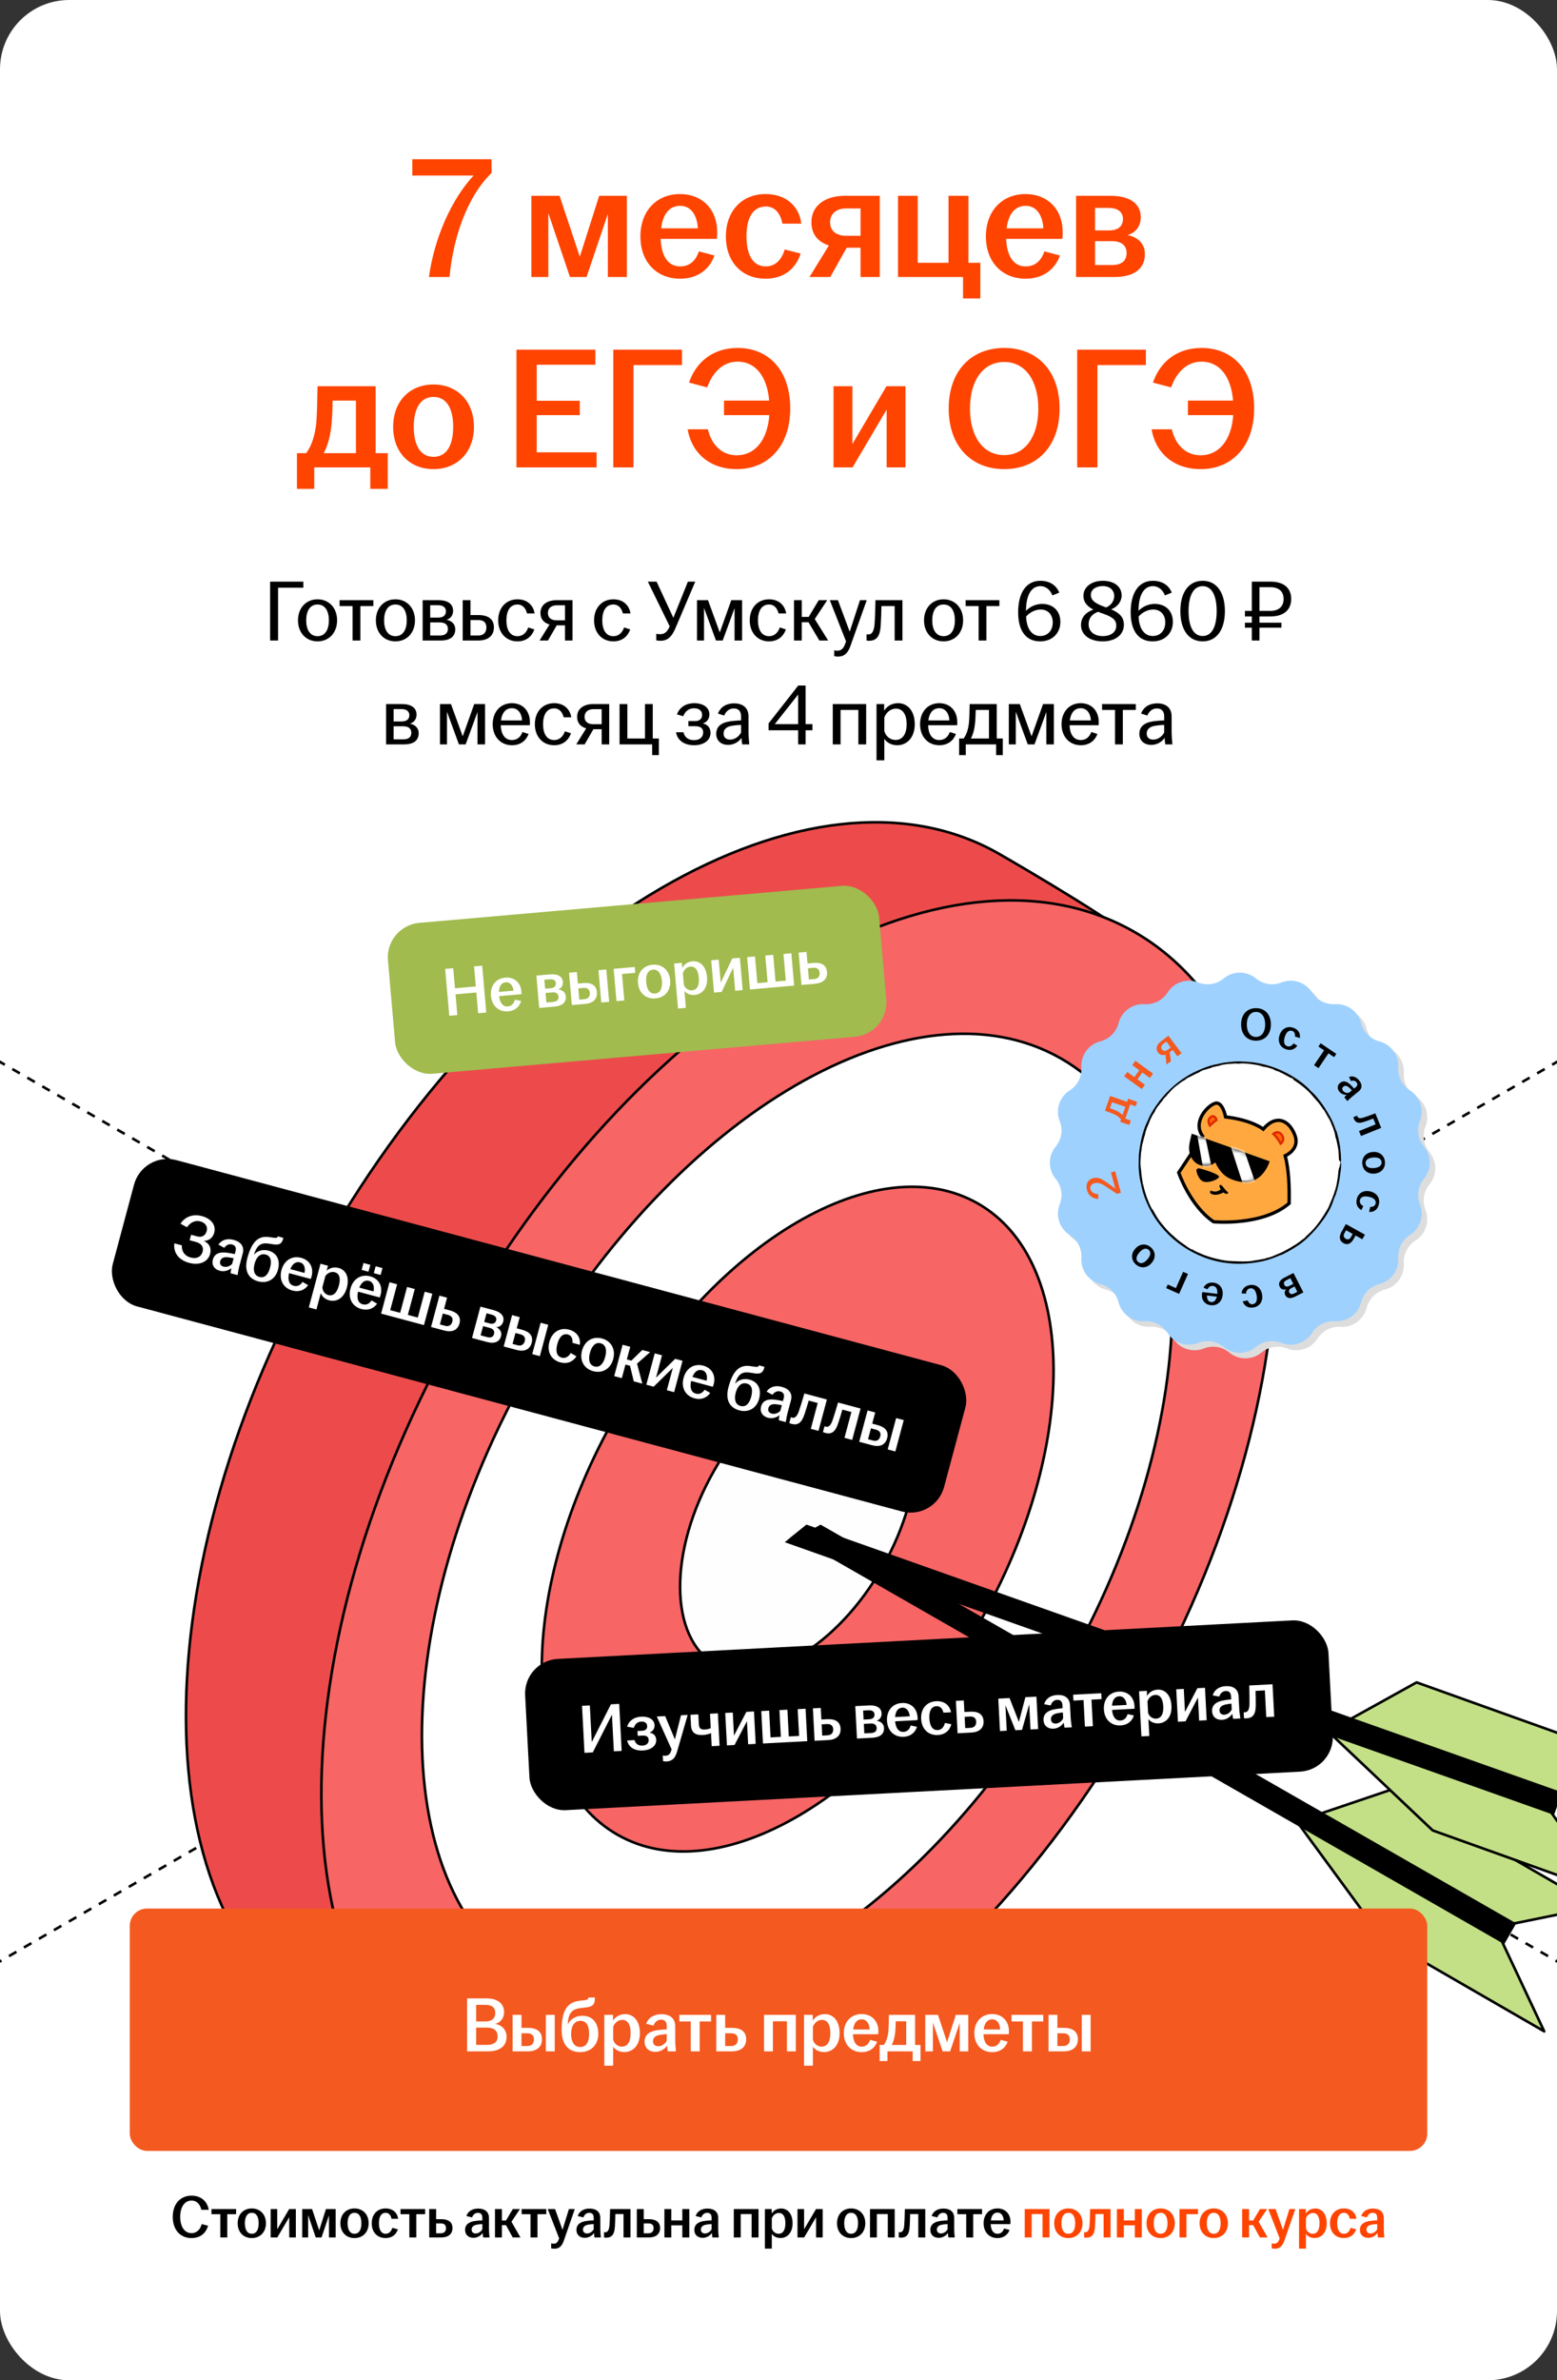 <?xml version="1.0" encoding="UTF-8"?> <svg xmlns="http://www.w3.org/2000/svg" width="360" height="550" viewBox="0 0 360 550" fill="none"><rect x="0" y="0" width="360" height="550" fill="#333333" stroke="none"/><g clip-path="url(#clip0_374_2151)"><rect width="360" height="550" rx="16" fill="white"></rect><path d="M-205 127.026L564.768 571.4" stroke="black" stroke-width="0.6" stroke-linejoin="round" stroke-dasharray="2 2"></path><path d="M565 127.026L-204.768 571.4" stroke="black" stroke-width="0.6" stroke-linejoin="round" stroke-dasharray="2 2"></path><path d="M74.974 287.974C117.864 213.101 187.699 172.491 230.955 197.27C236.098 200.216 260.642 214.535 264.571 218.961C293.68 251.756 269.407 311.733 231.617 377.703C195.154 441.358 155.759 493.051 113.234 488.048C105.74 487.167 82.118 472.121 75.637 468.407C32.381 443.629 32.084 362.847 74.974 287.974Z" fill="#ED4B4B" stroke="black" stroke-width="0.6" stroke-miterlimit="10" stroke-linejoin="round"></path><path d="M106.273 306.025C149.163 231.153 218.998 190.543 262.253 215.321C305.508 240.1 305.805 320.883 262.915 395.755C220.026 470.629 150.191 511.239 106.935 486.459C63.68 461.682 63.383 380.899 106.273 306.025Z" fill="#F76565" stroke="black" stroke-width="0.6" stroke-miterlimit="10" stroke-linejoin="round"></path><path d="M122.655 315.829C156.364 256.985 211.294 225.094 245.345 244.6C279.396 264.105 279.673 327.622 245.964 386.466C212.257 445.311 157.327 477.201 123.276 457.695C89.225 438.19 88.947 374.674 122.655 315.829Z" fill="white" stroke="black" stroke-width="0.6" stroke-miterlimit="10" stroke-linejoin="round"></path><path opacity="0.994" d="M142.436 327.019C165.45 286.743 202.91 264.837 226.104 278.09C249.298 291.344 249.445 334.738 226.432 375.014C203.417 415.289 165.958 437.196 142.764 423.943C119.569 410.691 119.423 367.296 142.436 327.019Z" fill="#F76565" stroke="black" stroke-width="0.6" stroke-miterlimit="10" stroke-linejoin="round"></path><path opacity="0.994" d="M165.062 339.885C175.629 321.305 192.925 311.208 203.695 317.332C214.465 323.457 214.63 343.484 204.062 362.065C193.497 380.646 176.199 390.743 165.429 384.619C154.661 378.494 154.496 358.466 165.062 339.885Z" fill="white" stroke="black" stroke-width="0.6" stroke-miterlimit="10" stroke-linejoin="round"></path><path d="M300.184 421.337L319.561 447.734L357.045 469.377L347.238 448.507L300.184 421.337Z" fill="#C3E086" stroke="black" stroke-width="0.6" stroke-miterlimit="10" stroke-linecap="round" stroke-linejoin="round"></path><path d="M305.4 419.032L349.59 444.547L369.066 440.58L322.009 413.413L305.4 419.032Z" fill="#C3E086" stroke="black" stroke-width="0.6" stroke-miterlimit="10" stroke-linecap="round" stroke-linejoin="round"></path><path d="M189.732 352.294C188.45 352.982 186.825 353.885 186.623 353.992C185.39 354.63 185.102 354.866 184.076 355.405L347.804 449.231L350.575 444.422L189.732 352.294Z" fill="black"></path><path d="M307.479 400.445L331.266 422.952L372.019 437.537L358.633 418.758L307.479 400.445Z" fill="#C3E086" stroke="black" stroke-width="0.6" stroke-miterlimit="10" stroke-linecap="round" stroke-linejoin="round"></path><path d="M312.197 397.246L360.239 414.441L378.692 407.054L327.533 388.744L312.197 397.246Z" fill="#C3E086" stroke="black" stroke-width="0.6" stroke-miterlimit="10" stroke-linecap="round" stroke-linejoin="round"></path><path d="M186.457 352.28C185.319 353.185 183.88 354.365 183.699 354.506C182.602 355.355 182.361 355.639 181.449 356.352L359.323 419.367L361.188 414.142L186.457 352.28Z" fill="black"></path><path d="M99.175 64C100.455 54.8 104.455 46 109.495 40.56H95.335V36.8H113.655V39.96C107.895 45.56 104.775 55.08 103.935 64H99.175ZM122.862 64V45.24H129.382L134.062 59.32L138.542 45.24H144.942V64H140.542V49.44L135.622 64H131.782L126.782 49.24V64H122.862ZM157.271 64.4C151.871 64.4 148.071 60.6 148.071 54.64C148.071 48.68 151.871 44.84 157.231 44.84C162.311 44.84 165.831 48.32 165.831 53.68C165.831 54.32 165.791 54.8 165.751 55.2H152.751C152.911 58.96 154.311 61.56 157.271 61.56C159.711 61.56 160.991 59.92 161.591 58.08L165.191 59.04C164.111 62.12 161.391 64.4 157.271 64.4ZM152.871 52.76H161.351C161.231 50.16 160.031 47.56 157.271 47.56C154.631 47.56 153.231 49.68 152.871 52.76ZM176.997 64.4C171.597 64.4 167.837 60.6 167.837 54.64C167.837 48.68 171.597 44.84 176.997 44.84C181.637 44.84 184.757 47.52 185.277 51.68H180.917C180.477 49.48 179.317 47.72 177.077 47.72C173.917 47.72 172.597 50.6 172.597 54.6C172.597 58.64 173.917 61.56 177.077 61.56C179.477 61.56 180.837 59.72 181.437 57.64L185.117 58.6C183.997 62.12 181.197 64.4 176.997 64.4ZM198.969 64V57.24H195.769L191.969 64H187.169L191.649 56.72C189.169 55.92 187.609 54.16 187.609 51.36C187.609 47.44 190.849 45.24 195.409 45.24H203.409V64H198.969ZM191.929 51.36C191.929 53.28 193.249 54.48 195.649 54.48H198.969V48.16H195.729C193.289 48.16 191.929 49.44 191.929 51.36ZM222.668 68.96V64H207.628V45.24H212.188V60.72H219.308V45.24H223.908V60.72H226.668V68.96H222.668ZM237.154 64.4C231.754 64.4 227.954 60.6 227.954 54.64C227.954 48.68 231.754 44.84 237.114 44.84C242.194 44.84 245.714 48.32 245.714 53.68C245.714 54.32 245.674 54.8 245.634 55.2H232.634C232.794 58.96 234.194 61.56 237.154 61.56C239.594 61.56 240.874 59.92 241.474 58.08L245.074 59.04C243.994 62.12 241.274 64.4 237.154 64.4ZM232.754 52.76H241.234C241.114 50.16 239.914 47.56 237.154 47.56C234.514 47.56 233.114 49.68 232.754 52.76ZM248.8 64V45.24H256.72C261.12 45.24 263.76 46.96 263.76 50.2C263.76 52.16 262.64 53.8 260.68 54.32C262.96 54.76 264.72 56.2 264.72 58.68C264.72 61.96 262.4 64 257.72 64H248.8ZM253.2 61.24H257.12C259.4 61.24 260.48 60.2 260.48 58.48C260.48 56.76 259.36 55.72 257.08 55.72H253.2V61.24ZM253.2 53.24H256.44C258.52 53.24 259.64 52.28 259.64 50.6C259.64 49 258.48 48.04 256.28 48.04H253.2V53.24ZM68.657 112.96V104.72H70.777C72.137 102.92 72.857 100.4 73.137 97.64C73.297 95.64 73.337 93.4 73.417 89.24H86.857V104.72H89.657V112.96H85.617V108H72.657V112.96H68.657ZM74.857 104.72H82.297V92.56H76.897C76.897 94.36 76.817 96.16 76.657 98.04C76.377 100.8 75.777 102.96 74.857 104.72ZM100.223 108.4C94.823 108.4 90.903 104.6 90.903 98.64C90.903 92.64 94.823 88.84 100.223 88.84C105.623 88.84 109.583 92.64 109.583 98.64C109.583 104.6 105.623 108.4 100.223 108.4ZM95.663 98.64C95.663 102.64 97.063 105.56 100.223 105.56C103.423 105.56 104.783 102.64 104.783 98.64C104.783 94.64 103.423 91.72 100.223 91.72C97.063 91.72 95.663 94.64 95.663 98.64ZM119.415 108V80.8H137.655V84.28H124.095V92.6H134.055V95.92H124.095V104.52H137.935V108H119.415ZM141.797 108V80.8H157.677V84.36H146.477V108H141.797ZM170.354 108.4C164.074 108.4 159.914 104.64 158.994 99.2H163.674C164.434 102.44 166.594 105.2 170.354 105.2C174.634 105.2 177.474 101.6 177.874 95.92H167.394V92.56H177.834C177.394 87.04 174.714 83.56 170.554 83.56C166.794 83.56 164.554 86.56 163.514 89.52L159.314 88.4C160.874 83.8 164.674 80.4 170.554 80.4C177.714 80.4 182.714 85.56 182.714 94.36C182.714 103.16 177.554 108.4 170.354 108.4ZM192.725 108V89.24H197.085V102.6L204.965 89.24H209.365V108H205.005V94.64L197.125 108H192.725ZM232.193 108.4C224.633 108.4 219.353 103.16 219.353 94.4C219.353 85.64 224.633 80.4 232.193 80.4C239.753 80.4 244.993 85.64 244.993 94.4C244.993 103.16 239.753 108.4 232.193 108.4ZM224.273 94.4C224.273 100.84 227.273 105.16 232.193 105.16C237.073 105.16 240.073 100.84 240.073 94.4C240.073 87.96 237.073 83.64 232.193 83.64C227.273 83.64 224.273 87.96 224.273 94.4ZM249.063 108V80.8H264.943V84.36H253.743V108H249.063ZM277.62 108.4C271.34 108.4 267.18 104.64 266.26 99.2H270.94C271.7 102.44 273.86 105.2 277.62 105.2C281.9 105.2 284.74 101.6 285.14 95.92H274.66V92.56H285.1C284.66 87.04 281.98 83.56 277.82 83.56C274.06 83.56 271.82 86.56 270.78 89.52L266.58 88.4C268.14 83.8 271.94 80.4 277.82 80.4C284.98 80.4 289.98 85.56 289.98 94.36C289.98 103.16 284.82 108.4 277.62 108.4Z" fill="#FF4400"></path><path d="M62.455 148V134.4H70.135V135.8H64.295V148H62.455ZM73.42 148.2C70.82 148.2 68.9 146.26 68.9 143.34C68.9 140.42 70.82 138.48 73.42 138.48C76.02 138.48 77.94 140.42 77.94 143.34C77.94 146.26 76.02 148.2 73.42 148.2ZM70.8 143.34C70.8 145.42 71.62 147 73.42 147C75.22 147 76.04 145.42 76.04 143.34C76.04 141.26 75.22 139.68 73.42 139.68C71.62 139.68 70.8 141.26 70.8 143.34ZM81.523 148V140.04H78.523V138.68H86.323V140.04H83.323V148H81.523ZM91.428 148.2C88.828 148.2 86.908 146.26 86.908 143.34C86.908 140.42 88.828 138.48 91.428 138.48C94.028 138.48 95.948 140.42 95.948 143.34C95.948 146.26 94.028 148.2 91.428 148.2ZM88.808 143.34C88.808 145.42 89.628 147 91.428 147C93.228 147 94.048 145.42 94.048 143.34C94.048 141.26 93.228 139.68 91.428 139.68C89.628 139.68 88.808 141.26 88.808 143.34ZM97.723 148V138.68H101.383C103.483 138.68 104.763 139.52 104.763 141.12C104.763 142.1 104.243 142.94 103.243 143.2C104.383 143.44 105.263 144.16 105.263 145.4C105.263 147.02 104.183 148 101.903 148H97.723ZM99.463 146.84H101.723C103.003 146.84 103.563 146.24 103.563 145.34C103.563 144.4 102.963 143.82 101.703 143.82H99.463V146.84ZM99.463 142.7H101.363C102.523 142.7 103.103 142.14 103.103 141.26C103.103 140.4 102.503 139.84 101.243 139.84H99.463V142.7ZM106.981 148V138.68H108.781V142.12H110.621C112.801 142.12 114.201 143 114.201 144.96C114.201 146.92 112.801 148 110.621 148H106.981ZM108.781 146.84H110.661C111.861 146.84 112.461 146.06 112.461 144.98C112.461 143.9 111.861 143.28 110.661 143.28H108.781V146.84ZM119.649 148.2C117.049 148.2 115.189 146.26 115.189 143.34C115.189 140.42 117.049 138.48 119.649 138.48C121.929 138.48 123.309 139.86 123.609 141.74H121.849C121.569 140.6 120.889 139.68 119.649 139.68C117.869 139.68 117.089 141.26 117.089 143.34C117.089 145.42 117.869 147 119.649 147C121.009 147 121.789 146.02 122.129 144.98L123.549 145.44C122.949 147.1 121.629 148.2 119.649 148.2ZM130.639 148V144.5H128.719L126.699 148H124.759L127.059 144.3C125.779 143.94 124.959 143.06 124.959 141.64C124.959 139.7 126.579 138.68 128.679 138.68H132.379V148H130.639ZM126.679 141.64C126.679 142.68 127.379 143.34 128.699 143.34H130.639V139.86H128.759C127.399 139.86 126.679 140.6 126.679 141.64ZM141.817 148.2C139.217 148.2 137.357 146.26 137.357 143.34C137.357 140.42 139.217 138.48 141.817 138.48C144.097 138.48 145.477 139.86 145.777 141.74H144.017C143.737 140.6 143.057 139.68 141.817 139.68C140.037 139.68 139.257 141.26 139.257 143.34C139.257 145.42 140.037 147 141.817 147C143.177 147 143.957 146.02 144.297 144.98L145.717 145.44C145.117 147.1 143.797 148.2 141.817 148.2ZM152.75 148.06C152.37 148.06 152.01 148.02 151.73 147.96V146.46C152.01 146.5 152.31 146.54 152.63 146.54C153.79 146.54 154.33 145.86 154.85 144.74L149.79 134.4H151.81L155.69 142.76L159.05 134.4H160.75L156.19 145.12C155.37 147.06 154.39 148.06 152.75 148.06ZM161.161 148V138.68H163.701L166.421 146.14L169.081 138.68H171.581V148H169.841V140.52L167.101 148H165.541L162.781 140.46V148H161.161ZM177.813 148.2C175.213 148.2 173.353 146.26 173.353 143.34C173.353 140.42 175.213 138.48 177.813 138.48C180.093 138.48 181.473 139.86 181.773 141.74H180.013C179.733 140.6 179.053 139.68 177.813 139.68C176.033 139.68 175.253 141.26 175.253 143.34C175.253 145.42 176.033 147 177.813 147C179.173 147 179.953 146.02 180.293 144.98L181.713 145.44C181.113 147.1 179.793 148.2 177.813 148.2ZM183.583 148V138.68H185.383V142.54H186.983L189.303 138.68H191.263L188.383 143.04L191.483 148H189.443L186.943 143.78H185.383V148H183.583ZM193.721 151.72C193.421 151.72 193.081 151.66 192.881 151.6V150.26C193.041 150.3 193.321 150.36 193.581 150.36C194.501 150.36 195.001 149.86 195.401 148.8L195.621 148.22L191.861 138.68H193.741L196.461 145.96L198.841 138.68H200.401L196.641 149.24C196.021 150.98 195.181 151.72 193.721 151.72ZM200.939 148.06C200.759 148.06 200.579 148.04 200.359 148V146.58C200.479 146.6 200.619 146.6 200.779 146.6C201.539 146.6 202.079 145.98 202.219 144.14C202.319 142.78 202.379 141 202.419 138.68H208.659V148H206.859V140.04H203.799C203.779 141.48 203.719 143.06 203.639 144.42C203.499 146.88 202.799 148.06 200.939 148.06ZM218.166 148.2C215.566 148.2 213.646 146.26 213.646 143.34C213.646 140.42 215.566 138.48 218.166 138.48C220.766 138.48 222.686 140.42 222.686 143.34C222.686 146.26 220.766 148.2 218.166 148.2ZM215.546 143.34C215.546 145.42 216.366 147 218.166 147C219.966 147 220.786 145.42 220.786 143.34C220.786 141.26 219.966 139.68 218.166 139.68C216.366 139.68 215.546 141.26 215.546 143.34ZM226.269 148V140.04H223.269V138.68H231.069V140.04H228.069V148H226.269ZM240.49 148.2C237.37 148.2 235.41 145.96 235.41 141.48C235.41 136.78 237.41 134.2 240.53 134.2C242.59 134.2 244.21 135.14 244.91 136.94L243.33 137.58C242.89 136.44 241.97 135.44 240.53 135.44C238.51 135.44 237.23 137.46 237.23 141.1V141.14C238.05 140.28 239.37 139.54 240.97 139.54C243.31 139.54 245.17 141 245.17 143.72C245.17 146.2 243.41 148.2 240.49 148.2ZM237.25 142.46C237.33 145.14 238.51 146.96 240.51 146.96C242.35 146.96 243.41 145.58 243.41 143.82C243.41 142.12 242.39 140.84 240.61 140.84C239.35 140.84 238.09 141.5 237.25 142.46ZM254.96 148.2C251.94 148.2 249.94 146.68 249.94 144.42C249.94 142.64 251.1 141.44 252.8 140.86C251.36 140.1 250.5 139.14 250.5 137.68C250.5 135.64 252.38 134.2 254.98 134.2C257.62 134.2 259.34 135.56 259.34 137.58C259.34 139 258.38 140.22 256.92 140.8C258.82 141.62 259.86 142.6 259.86 144.36C259.86 146.64 257.94 148.2 254.96 148.2ZM251.7 144.26C251.7 145.76 252.84 146.98 254.96 146.98C257.1 146.98 258.1 145.88 258.1 144.58C258.1 143.3 257.34 142.58 254.96 141.76C254.58 141.64 254.22 141.5 253.9 141.36C252.52 141.86 251.7 142.8 251.7 144.26ZM252.22 137.46C252.22 138.82 253.42 139.54 255.76 140.36C256.94 139.86 257.62 138.82 257.62 137.72C257.62 136.38 256.62 135.42 254.98 135.42C253.38 135.42 252.22 136.24 252.22 137.46ZM266.506 148.2C263.386 148.2 261.426 145.96 261.426 141.48C261.426 136.78 263.426 134.2 266.546 134.2C268.606 134.2 270.226 135.14 270.926 136.94L269.346 137.58C268.906 136.44 267.986 135.44 266.546 135.44C264.526 135.44 263.246 137.46 263.246 141.1V141.14C264.066 140.28 265.386 139.54 266.986 139.54C269.326 139.54 271.186 141 271.186 143.72C271.186 146.2 269.426 148.2 266.506 148.2ZM263.266 142.46C263.346 145.14 264.526 146.96 266.526 146.96C268.366 146.96 269.426 145.58 269.426 143.82C269.426 142.12 268.406 140.84 266.626 140.84C265.366 140.84 264.106 141.5 263.266 142.46ZM278.072 148.2C274.832 148.2 272.912 145.5 272.912 141.2C272.912 136.9 274.832 134.2 278.072 134.2C281.312 134.2 283.212 136.9 283.212 141.2C283.212 145.5 281.312 148.2 278.072 148.2ZM274.812 141.2C274.812 144.64 275.872 146.96 278.072 146.96C280.272 146.96 281.312 144.64 281.312 141.2C281.312 137.76 280.272 135.44 278.072 135.44C275.872 135.44 274.812 137.76 274.812 141.2ZM289.444 148V145.04H287.844V143.88H289.444V142.44H287.844V141.16H289.444V134.4H293.784C296.744 134.4 298.544 135.8 298.544 138.4C298.544 141 296.724 142.44 293.764 142.44H291.204V143.88H296.284V145.04H291.204V148H289.444ZM291.204 141.16H293.704C295.684 141.16 296.784 140.14 296.784 138.42C296.784 136.62 295.664 135.68 293.704 135.68H291.204V141.16ZM89.266 172V162.68H92.926C95.026 162.68 96.306 163.52 96.306 165.12C96.306 166.1 95.786 166.94 94.786 167.2C95.926 167.44 96.806 168.16 96.806 169.4C96.806 171.02 95.726 172 93.446 172H89.266ZM91.006 170.84H93.266C94.546 170.84 95.106 170.24 95.106 169.34C95.106 168.4 94.506 167.82 93.246 167.82H91.006V170.84ZM91.006 166.7H92.906C94.066 166.7 94.646 166.14 94.646 165.26C94.646 164.4 94.046 163.84 92.786 163.84H91.006V166.7ZM101.727 172V162.68H104.267L106.987 170.14L109.647 162.68H112.147V172H110.407V164.52L107.667 172H106.107L103.347 164.46V172H101.727ZM118.38 172.2C115.78 172.2 113.92 170.26 113.92 167.34C113.92 164.42 115.78 162.48 118.36 162.48C120.9 162.48 122.52 164.3 122.52 166.84C122.52 167.18 122.52 167.4 122.5 167.58H115.78C115.84 169.54 116.66 171 118.36 171C119.74 171 120.46 170.1 120.8 169.14L122.22 169.6C121.66 171.1 120.36 172.2 118.38 172.2ZM115.84 166.46H120.7C120.66 165.12 119.96 163.64 118.36 163.64C116.86 163.64 116.04 164.82 115.84 166.46ZM128.126 172.2C125.526 172.2 123.666 170.26 123.666 167.34C123.666 164.42 125.526 162.48 128.126 162.48C130.406 162.48 131.786 163.86 132.086 165.74H130.326C130.046 164.6 129.366 163.68 128.126 163.68C126.346 163.68 125.566 165.26 125.566 167.34C125.566 169.42 126.346 171 128.126 171C129.486 171 130.266 170.02 130.606 168.98L132.026 169.44C131.426 171.1 130.106 172.2 128.126 172.2ZM139.116 172V168.5H137.196L135.176 172H133.236L135.536 168.3C134.256 167.94 133.436 167.06 133.436 165.64C133.436 163.7 135.056 162.68 137.156 162.68H140.856V172H139.116ZM135.156 165.64C135.156 166.68 135.856 167.34 137.176 167.34H139.116V163.86H137.236C135.876 163.86 135.156 164.6 135.156 165.64ZM150.791 174.48V172H143.251V162.68H145.051V170.64H149.131V162.68H150.931V170.64H152.331V174.48H150.791ZM160.502 172.2C158.162 172.2 156.622 171.04 156.302 169.2H158.022C158.302 170.34 159.102 171.02 160.462 171.02C161.882 171.02 162.582 170.26 162.582 169.24C162.582 168.34 162.062 167.8 160.722 167.8H159.162V166.62H160.722C161.842 166.62 162.342 166.02 162.342 165.18C162.342 164.28 161.702 163.66 160.462 163.66C159.202 163.66 158.402 164.42 157.962 165.5L156.522 165.06C157.182 163.3 158.742 162.48 160.502 162.48C162.542 162.48 164.022 163.44 164.022 165.08C164.022 166.06 163.502 166.86 162.502 167.16C163.602 167.4 164.282 168.14 164.282 169.36C164.282 171.08 162.682 172.2 160.502 172.2ZM168.363 172.12C166.703 172.12 165.603 171.12 165.603 169.56C165.603 167.68 167.063 166.88 169.023 166.64C169.863 166.54 170.723 166.48 171.343 166.46V165.54C171.343 164.3 170.743 163.7 169.643 163.7C168.563 163.7 167.823 164.42 167.443 165.34L166.003 164.88C166.603 163.3 168.003 162.52 169.723 162.52C171.643 162.52 173.063 163.46 173.063 165.52V169.08C173.063 170.1 173.163 171.16 173.243 172H171.603C171.543 171.56 171.463 170.98 171.443 170.5C170.863 171.38 169.723 172.12 168.363 172.12ZM167.303 169.5C167.303 170.4 167.883 170.9 168.803 170.9C169.883 170.9 170.843 170.22 171.343 169.26V167.5C170.663 167.52 169.983 167.58 169.243 167.7C167.983 167.9 167.303 168.52 167.303 169.5ZM184.545 172V168.74H177.705V167.16L184.565 158.4H186.265V167.32H187.845V168.74H186.265V172H184.545ZM179.145 167.32H184.545V160.48L179.145 167.32ZM192.548 172V162.68H200.268V172H198.468V164.04H194.348V172H192.548ZM202.665 175.68V162.68H204.425V164.22C205.025 163.26 206.085 162.48 207.665 162.48C209.765 162.48 211.505 164.18 211.505 167.34C211.505 170.5 209.625 172.2 207.465 172.2C206.065 172.2 205.005 171.54 204.465 170.72V175.68H202.665ZM204.465 168.88C204.765 170.08 205.765 170.98 207.065 170.98C208.665 170.98 209.625 169.64 209.625 167.34C209.625 165.04 208.705 163.74 207.145 163.74C205.905 163.74 204.865 164.66 204.465 165.8V168.88ZM217.188 172.2C214.588 172.2 212.728 170.26 212.728 167.34C212.728 164.42 214.588 162.48 217.168 162.48C219.708 162.48 221.328 164.3 221.328 166.84C221.328 167.18 221.328 167.4 221.308 167.58H214.588C214.648 169.54 215.468 171 217.168 171C218.548 171 219.268 170.1 219.608 169.14L221.028 169.6C220.468 171.1 219.168 172.2 217.188 172.2ZM214.648 166.46H219.508C219.468 165.12 218.768 163.64 217.168 163.64C215.668 163.64 214.848 164.82 214.648 166.46ZM221.76 174.48V170.64H222.8C223.52 169.7 223.9 168.34 224.04 166.94C224.14 166 224.16 164.9 224.2 162.68H230.46V170.64H231.86V174.48H230.32V172H223.3V174.48H221.76ZM224.48 170.64H228.66V164.04H225.6C225.58 165.08 225.54 166.16 225.44 167.16C225.3 168.56 224.98 169.7 224.48 170.64ZM233.251 172V162.68H235.791L238.511 170.14L241.171 162.68H243.671V172H241.931V164.52L239.191 172H237.631L234.871 164.46V172H233.251ZM249.903 172.2C247.303 172.2 245.443 170.26 245.443 167.34C245.443 164.42 247.303 162.48 249.883 162.48C252.423 162.48 254.043 164.3 254.043 166.84C254.043 167.18 254.043 167.4 254.023 167.58H247.303C247.363 169.54 248.183 171 249.883 171C251.263 171 251.983 170.1 252.323 169.14L253.743 169.6C253.183 171.1 251.883 172.2 249.903 172.2ZM247.363 166.46H252.223C252.183 165.12 251.483 163.64 249.883 163.64C248.383 163.64 247.563 164.82 247.363 166.46ZM257.812 172V164.04H254.812V162.68H262.612V164.04H259.612V172H257.812ZM266.195 172.12C264.535 172.12 263.435 171.12 263.435 169.56C263.435 167.68 264.895 166.88 266.855 166.64C267.695 166.54 268.555 166.48 269.175 166.46V165.54C269.175 164.3 268.575 163.7 267.475 163.7C266.395 163.7 265.655 164.42 265.275 165.34L263.835 164.88C264.435 163.3 265.835 162.52 267.555 162.52C269.475 162.52 270.895 163.46 270.895 165.52V169.08C270.895 170.1 270.995 171.16 271.075 172H269.435C269.375 171.56 269.295 170.98 269.275 170.5C268.695 171.38 267.555 172.12 266.195 172.12ZM265.135 169.5C265.135 170.4 265.715 170.9 266.635 170.9C267.715 170.9 268.675 170.22 269.175 169.26V167.5C268.495 167.52 267.815 167.58 267.075 167.7C265.815 167.9 265.135 168.52 265.135 169.5Z" fill="black"></path><rect x="30" y="441" width="300" height="56" rx="4" fill="#F45920"></rect><path d="M108 474V461.76H112.518C115.038 461.76 116.55 462.948 116.55 464.928C116.55 466.224 115.848 467.286 114.498 467.664C116.064 467.898 117.126 469.05 117.126 470.634C117.126 472.92 115.38 474 112.788 474H108ZM110.088 472.506H112.554C114.246 472.506 115.056 471.786 115.056 470.562C115.056 469.248 114.264 468.51 112.518 468.51H110.088V472.506ZM110.088 467.088H112.248C113.814 467.088 114.516 466.26 114.516 465.126C114.516 463.938 113.814 463.254 112.23 463.254H110.088V467.088ZM118.525 474V465.558H120.577V468.564H122.035C124.033 468.564 125.311 469.356 125.311 471.21C125.311 473.046 124.033 474 122.035 474H118.525ZM120.577 472.758H121.945C122.953 472.758 123.457 472.128 123.457 471.228C123.457 470.328 122.917 469.824 121.945 469.824H120.577V472.758ZM126.211 474V465.558H128.263V474H126.211ZM134.158 474.18C131.566 474.18 129.856 472.56 129.856 469.014C129.856 464.352 131.314 462.624 133.96 462.318L135.13 462.174C135.85 462.084 136.03 461.94 136.03 461.616V461.562H137.542V461.814C137.542 463.074 137.074 463.668 135.562 463.848L134.392 463.974C132.358 464.19 131.476 465.018 131.296 467.448L131.278 467.79C131.818 466.62 133.06 465.774 134.644 465.774C136.948 465.774 138.334 467.358 138.334 469.95C138.334 472.524 136.588 474.18 134.158 474.18ZM132.052 469.968C132.052 471.768 132.736 472.992 134.158 472.992C135.598 472.992 136.21 471.768 136.21 469.968C136.21 468.186 135.652 466.944 134.212 466.944C132.79 466.944 132.052 468.186 132.052 469.968ZM139.725 477.312V465.558H141.741V466.89C142.263 466.08 143.199 465.396 144.567 465.396C146.439 465.396 147.951 466.908 147.951 469.788C147.951 472.668 146.295 474.162 144.369 474.162C143.163 474.162 142.245 473.622 141.777 472.92V477.312H139.725ZM141.777 471.318C142.047 472.236 142.821 472.902 143.793 472.902C145.071 472.902 145.809 471.822 145.809 469.788C145.809 467.736 145.089 466.728 143.865 466.728C142.929 466.728 142.119 467.412 141.777 468.294V471.318ZM151.516 474.108C150.022 474.108 149.032 473.19 149.032 471.768C149.032 470.04 150.364 469.284 152.254 469.068C152.956 468.978 153.64 468.942 154.162 468.924V468.15C154.162 467.16 153.694 466.674 152.83 466.674C151.984 466.674 151.39 467.268 151.102 468.042L149.41 467.628C149.932 466.17 151.228 465.414 152.92 465.414C154.81 465.414 156.124 466.296 156.124 468.204V471.462C156.124 472.362 156.214 473.262 156.286 474H154.396C154.342 473.604 154.27 473.082 154.252 472.668C153.73 473.424 152.758 474.108 151.516 474.108ZM150.976 471.66C150.976 472.398 151.462 472.812 152.182 472.812C153.01 472.812 153.748 472.29 154.162 471.57V470.022C153.658 470.04 153.154 470.094 152.596 470.184C151.57 470.346 150.976 470.85 150.976 471.66ZM159.704 474V467.088H157.076V465.558H164.402V467.088H161.774V474H159.704ZM165.617 474V465.558H167.669V468.564H169.181C171.215 468.564 172.529 469.356 172.529 471.21C172.529 473.046 171.215 474 169.181 474H165.617ZM167.669 472.758H169.091C170.099 472.758 170.603 472.128 170.603 471.228C170.603 470.328 170.063 469.824 169.091 469.824H167.669V472.758ZM176.656 474V465.558H184V474H181.948V467.052H178.708V474H176.656ZM185.902 477.312V465.558H187.918V466.89C188.44 466.08 189.376 465.396 190.744 465.396C192.616 465.396 194.128 466.908 194.128 469.788C194.128 472.668 192.472 474.162 190.546 474.162C189.34 474.162 188.422 473.622 187.954 472.92V477.312H185.902ZM187.954 471.318C188.224 472.236 188.998 472.902 189.97 472.902C191.248 472.902 191.986 471.822 191.986 469.788C191.986 467.736 191.266 466.728 190.042 466.728C189.106 466.728 188.296 467.412 187.954 468.294V471.318ZM199.242 474.18C196.812 474.18 195.102 472.47 195.102 469.788C195.102 467.106 196.812 465.378 199.224 465.378C201.51 465.378 203.094 466.944 203.094 469.356C203.094 469.644 203.076 469.86 203.058 470.04H197.208C197.28 471.732 197.91 472.902 199.242 472.902C200.34 472.902 200.916 472.164 201.186 471.336L202.806 471.768C202.32 473.154 201.096 474.18 199.242 474.18ZM197.262 468.942H201.078C201.024 467.772 200.484 466.602 199.242 466.602C198.054 466.602 197.424 467.556 197.262 468.942ZM203.39 476.232V472.524H204.344C204.956 471.714 205.28 470.58 205.406 469.338C205.478 468.438 205.496 467.43 205.532 465.558H211.58V472.524H212.84V476.232H211.022V474H205.19V476.232H203.39ZM206.18 472.524H209.528V467.052H207.098C207.098 467.862 207.062 468.672 206.99 469.518C206.864 470.76 206.594 471.732 206.18 472.524ZM213.939 474V465.558H216.873L218.979 471.894L220.995 465.558H223.875V474H221.895V467.448L219.681 474H217.953L215.703 467.358V474H213.939ZM229.423 474.18C226.993 474.18 225.283 472.47 225.283 469.788C225.283 467.106 226.993 465.378 229.405 465.378C231.691 465.378 233.275 466.944 233.275 469.356C233.275 469.644 233.257 469.86 233.239 470.04H227.389C227.461 471.732 228.091 472.902 229.423 472.902C230.521 472.902 231.097 472.164 231.367 471.336L232.987 471.768C232.501 473.154 231.277 474.18 229.423 474.18ZM227.443 468.942H231.259C231.205 467.772 230.665 466.602 229.423 466.602C228.235 466.602 227.605 467.556 227.443 468.942ZM236.52 474V467.088H233.892V465.558H241.218V467.088H238.59V474H236.52ZM242.433 474V465.558H244.485V468.564H245.943C247.941 468.564 249.219 469.356 249.219 471.21C249.219 473.046 247.941 474 245.943 474H242.433ZM244.485 472.758H245.853C246.861 472.758 247.365 472.128 247.365 471.228C247.365 470.328 246.825 469.824 245.853 469.824H244.485V472.758ZM250.119 474V465.558H252.171V474H250.119Z" fill="white"></path><path d="M44.256 517.14C41.764 517.14 39.944 515.32 39.944 512.254C39.944 509.174 41.75 507.34 44.284 507.34C46.468 507.34 47.938 508.642 48.26 510.602H46.552C46.286 509.44 45.586 508.474 44.284 508.474C42.66 508.474 41.666 510 41.666 512.254C41.666 514.494 42.674 516.006 44.284 516.006C45.586 516.006 46.328 515.04 46.65 513.906L48.106 514.298C47.602 516.006 46.342 517.14 44.256 517.14ZM50.936 517V511.624H48.892V510.434H54.59V511.624H52.546V517H50.936ZM58.214 517.14C56.324 517.14 54.952 515.81 54.952 513.724C54.952 511.624 56.324 510.294 58.214 510.294C60.104 510.294 61.49 511.624 61.49 513.724C61.49 515.81 60.104 517.14 58.214 517.14ZM56.618 513.724C56.618 515.124 57.108 516.146 58.214 516.146C59.334 516.146 59.81 515.124 59.81 513.724C59.81 512.324 59.334 511.302 58.214 511.302C57.108 511.302 56.618 512.324 56.618 513.724ZM62.576 517V510.434H64.102V515.11L66.86 510.434H68.4V517H66.874V512.324L64.116 517H62.576ZM69.877 517V510.434H72.159L73.797 515.362L75.365 510.434H77.605V517H76.065V511.904L74.343 517H72.999L71.249 511.834V517H69.877ZM81.962 517.14C80.072 517.14 78.7 515.81 78.7 513.724C78.7 511.624 80.072 510.294 81.962 510.294C83.852 510.294 85.238 511.624 85.238 513.724C85.238 515.81 83.852 517.14 81.962 517.14ZM80.366 513.724C80.366 515.124 80.856 516.146 81.962 516.146C83.082 516.146 83.558 515.124 83.558 513.724C83.558 512.324 83.082 511.302 81.962 511.302C80.856 511.302 80.366 512.324 80.366 513.724ZM89.152 517.14C87.262 517.14 85.946 515.81 85.946 513.724C85.946 511.638 87.262 510.294 89.152 510.294C90.776 510.294 91.868 511.232 92.05 512.688H90.524C90.37 511.918 89.964 511.302 89.18 511.302C88.074 511.302 87.612 512.31 87.612 513.71C87.612 515.124 88.074 516.146 89.18 516.146C90.02 516.146 90.496 515.502 90.706 514.774L91.994 515.11C91.602 516.342 90.622 517.14 89.152 517.14ZM94.645 517V511.624H92.601V510.434H98.299V511.624H96.255V517H94.645ZM99.244 517V510.434H100.84V512.772H102.016C103.598 512.772 104.62 513.388 104.62 514.83C104.62 516.258 103.598 517 102.016 517H99.244ZM100.84 516.034H101.946C102.73 516.034 103.122 515.544 103.122 514.844C103.122 514.144 102.702 513.752 101.946 513.752H100.84V516.034ZM109.468 517.084C108.306 517.084 107.536 516.37 107.536 515.264C107.536 513.92 108.572 513.332 110.042 513.164C110.588 513.094 111.12 513.066 111.526 513.052V512.45C111.526 511.68 111.162 511.302 110.49 511.302C109.832 511.302 109.37 511.764 109.146 512.366L107.83 512.044C108.236 510.91 109.244 510.322 110.56 510.322C112.03 510.322 113.052 511.008 113.052 512.492V515.026C113.052 515.726 113.122 516.426 113.178 517H111.708C111.666 516.692 111.61 516.286 111.596 515.964C111.19 516.552 110.434 517.084 109.468 517.084ZM109.048 515.18C109.048 515.754 109.426 516.076 109.986 516.076C110.63 516.076 111.204 515.67 111.526 515.11V513.906C111.134 513.92 110.742 513.962 110.308 514.032C109.51 514.158 109.048 514.55 109.048 515.18ZM114.447 517V510.434H116.043V513.08H116.995L118.563 510.434H120.215L118.255 513.374L120.341 517H118.549L116.995 514.158H116.043V517H114.447ZM122.658 517V511.624H120.614V510.434H126.312V511.624H124.268V517H122.658ZM128.14 519.604C127.902 519.604 127.622 519.562 127.44 519.506V518.358C127.58 518.4 127.79 518.442 127.986 518.442C128.602 518.442 128.924 518.162 129.176 517.49L129.288 517.21L126.642 510.434H128.336L130.058 515.236L131.542 510.434H132.9L130.38 517.7C129.904 519.058 129.274 519.604 128.14 519.604ZM135.212 517.084C134.05 517.084 133.28 516.37 133.28 515.264C133.28 513.92 134.316 513.332 135.786 513.164C136.332 513.094 136.864 513.066 137.27 513.052V512.45C137.27 511.68 136.906 511.302 136.234 511.302C135.576 511.302 135.114 511.764 134.89 512.366L133.574 512.044C133.98 510.91 134.988 510.322 136.304 510.322C137.774 510.322 138.796 511.008 138.796 512.492V515.026C138.796 515.726 138.866 516.426 138.922 517H137.452C137.41 516.692 137.354 516.286 137.34 515.964C136.934 516.552 136.178 517.084 135.212 517.084ZM134.792 515.18C134.792 515.754 135.17 516.076 135.73 516.076C136.374 516.076 136.948 515.67 137.27 515.11V513.906C136.878 513.92 136.486 513.962 136.052 514.032C135.254 514.158 134.792 514.55 134.792 515.18ZM140.149 517.042C139.981 517.042 139.827 517.028 139.659 517V515.782C139.743 515.796 139.827 515.796 139.939 515.796C140.457 515.796 140.821 515.404 140.919 514.158C140.989 513.178 141.031 511.904 141.059 510.434H145.777V517H144.167V511.596H142.277C142.263 512.506 142.235 513.542 142.179 514.41C142.081 516.188 141.577 517.042 140.149 517.042ZM147.246 517V510.434H148.842V512.772H150.018C151.6 512.772 152.622 513.388 152.622 514.83C152.622 516.258 151.6 517 150.018 517H147.246ZM148.842 516.034H149.948C150.732 516.034 151.124 515.544 151.124 514.844C151.124 514.144 150.704 513.752 149.948 513.752H148.842V516.034ZM153.617 517V510.434H155.213V513.066H157.761V510.434H159.371V517H157.761V514.2H155.213V517H153.617ZM162.474 517.084C161.312 517.084 160.542 516.37 160.542 515.264C160.542 513.92 161.578 513.332 163.048 513.164C163.594 513.094 164.126 513.066 164.532 513.052V512.45C164.532 511.68 164.168 511.302 163.496 511.302C162.838 511.302 162.376 511.764 162.152 512.366L160.836 512.044C161.242 510.91 162.25 510.322 163.566 510.322C165.036 510.322 166.058 511.008 166.058 512.492V515.026C166.058 515.726 166.128 516.426 166.184 517H164.714C164.672 516.692 164.616 516.286 164.602 515.964C164.196 516.552 163.44 517.084 162.474 517.084ZM162.054 515.18C162.054 515.754 162.432 516.076 162.992 516.076C163.636 516.076 164.21 515.67 164.532 515.11V513.906C164.14 513.92 163.748 513.962 163.314 514.032C162.516 514.158 162.054 514.55 162.054 515.18ZM169.668 517V510.434H175.38V517H173.784V511.596H171.264V517H169.668ZM176.859 519.576V510.434H178.427V511.47C178.833 510.84 179.561 510.308 180.625 510.308C182.081 510.308 183.257 511.484 183.257 513.724C183.257 515.964 181.969 517.126 180.471 517.126C179.533 517.126 178.819 516.706 178.455 516.16V519.576H176.859ZM178.455 514.914C178.665 515.628 179.267 516.146 180.023 516.146C181.017 516.146 181.591 515.306 181.591 513.724C181.591 512.128 181.031 511.344 180.079 511.344C179.351 511.344 178.721 511.876 178.455 512.562V514.914ZM184.392 517V510.434H185.918V515.11L188.676 510.434H190.216V517H188.69V512.324L185.932 517H184.392ZM196.792 517.14C194.902 517.14 193.53 515.81 193.53 513.724C193.53 511.624 194.902 510.294 196.792 510.294C198.682 510.294 200.068 511.624 200.068 513.724C200.068 515.81 198.682 517.14 196.792 517.14ZM195.196 513.724C195.196 515.124 195.686 516.146 196.792 516.146C197.912 516.146 198.388 515.124 198.388 513.724C198.388 512.324 197.912 511.302 196.792 511.302C195.686 511.302 195.196 512.324 195.196 513.724ZM201.154 517V510.434H206.866V517H205.27V511.596H202.75V517H201.154ZM208.304 517.042C208.136 517.042 207.982 517.028 207.814 517V515.782C207.898 515.796 207.982 515.796 208.094 515.796C208.612 515.796 208.976 515.404 209.074 514.158C209.144 513.178 209.186 511.904 209.214 510.434H213.932V517H212.322V511.596H210.432C210.418 512.506 210.39 513.542 210.334 514.41C210.236 516.188 209.732 517.042 208.304 517.042ZM217.038 517.084C215.876 517.084 215.106 516.37 215.106 515.264C215.106 513.92 216.142 513.332 217.612 513.164C218.158 513.094 218.69 513.066 219.096 513.052V512.45C219.096 511.68 218.732 511.302 218.06 511.302C217.402 511.302 216.94 511.764 216.716 512.366L215.4 512.044C215.806 510.91 216.814 510.322 218.13 510.322C219.6 510.322 220.622 511.008 220.622 512.492V515.026C220.622 515.726 220.692 516.426 220.748 517H219.278C219.236 516.692 219.18 516.286 219.166 515.964C218.76 516.552 218.004 517.084 217.038 517.084ZM216.618 515.18C216.618 515.754 216.996 516.076 217.556 516.076C218.2 516.076 218.774 515.67 219.096 515.11V513.906C218.704 513.92 218.312 513.962 217.878 514.032C217.08 514.158 216.618 514.55 216.618 515.18ZM223.406 517V511.624H221.362V510.434H227.06V511.624H225.016V517H223.406ZM230.643 517.14C228.753 517.14 227.423 515.81 227.423 513.724C227.423 511.638 228.753 510.294 230.629 510.294C232.407 510.294 233.639 511.512 233.639 513.388C233.639 513.612 233.625 513.78 233.611 513.92H229.061C229.117 515.236 229.607 516.146 230.643 516.146C231.497 516.146 231.945 515.572 232.155 514.928L233.415 515.264C233.037 516.342 232.085 517.14 230.643 517.14ZM229.103 513.066H232.071C232.029 512.156 231.609 511.246 230.643 511.246C229.719 511.246 229.229 511.988 229.103 513.066Z" fill="black"></path><path d="M236.933 517V510.434H242.645V517H241.049V511.596H238.529V517H236.933ZM247.009 517.14C245.119 517.14 243.747 515.81 243.747 513.724C243.747 511.624 245.119 510.294 247.009 510.294C248.899 510.294 250.285 511.624 250.285 513.724C250.285 515.81 248.899 517.14 247.009 517.14ZM245.413 513.724C245.413 515.124 245.903 516.146 247.009 516.146C248.129 516.146 248.605 515.124 248.605 513.724C248.605 512.324 248.129 511.302 247.009 511.302C245.903 511.302 245.413 512.324 245.413 513.724ZM251.151 517.042C250.983 517.042 250.829 517.028 250.661 517V515.782C250.745 515.796 250.829 515.796 250.941 515.796C251.459 515.796 251.823 515.404 251.921 514.158C251.991 513.178 252.033 511.904 252.061 510.434H256.779V517H255.169V511.596H253.279C253.265 512.506 253.237 513.542 253.181 514.41C253.083 516.188 252.579 517.042 251.151 517.042ZM258.248 517V510.434H259.844V513.066H262.392V510.434H264.002V517H262.392V514.2H259.844V517H258.248ZM268.351 517.14C266.461 517.14 265.089 515.81 265.089 513.724C265.089 511.624 266.461 510.294 268.351 510.294C270.241 510.294 271.627 511.624 271.627 513.724C271.627 515.81 270.241 517.14 268.351 517.14ZM266.755 513.724C266.755 515.124 267.245 516.146 268.351 516.146C269.471 516.146 269.947 515.124 269.947 513.724C269.947 512.324 269.471 511.302 268.351 511.302C267.245 511.302 266.755 512.324 266.755 513.724ZM272.713 517V510.434H276.997V511.624H274.309V517H272.713ZM280.628 517.14C278.738 517.14 277.366 515.81 277.366 513.724C277.366 511.624 278.738 510.294 280.628 510.294C282.518 510.294 283.904 511.624 283.904 513.724C283.904 515.81 282.518 517.14 280.628 517.14ZM279.032 513.724C279.032 515.124 279.522 516.146 280.628 516.146C281.748 516.146 282.224 515.124 282.224 513.724C282.224 512.324 281.748 511.302 280.628 511.302C279.522 511.302 279.032 512.324 279.032 513.724ZM287.205 517V510.434H288.801V513.08H289.753L291.321 510.434H292.973L291.013 513.374L293.099 517H291.307L289.753 514.158H288.801V517H287.205ZM294.731 519.604C294.493 519.604 294.213 519.562 294.031 519.506V518.358C294.171 518.4 294.381 518.442 294.577 518.442C295.193 518.442 295.515 518.162 295.767 517.49L295.879 517.21L293.233 510.434H294.927L296.649 515.236L298.133 510.434H299.491L296.971 517.7C296.495 519.058 295.865 519.604 294.731 519.604ZM300.357 519.576V510.434H301.925V511.47C302.331 510.84 303.059 510.308 304.123 510.308C305.579 510.308 306.755 511.484 306.755 513.724C306.755 515.964 305.467 517.126 303.969 517.126C303.031 517.126 302.317 516.706 301.953 516.16V519.576H300.357ZM301.953 514.914C302.163 515.628 302.765 516.146 303.521 516.146C304.515 516.146 305.089 515.306 305.089 513.724C305.089 512.128 304.529 511.344 303.577 511.344C302.849 511.344 302.219 511.876 301.953 512.562V514.914ZM310.718 517.14C308.828 517.14 307.512 515.81 307.512 513.724C307.512 511.638 308.828 510.294 310.718 510.294C312.342 510.294 313.434 511.232 313.616 512.688H312.09C311.936 511.918 311.53 511.302 310.746 511.302C309.64 511.302 309.178 512.31 309.178 513.71C309.178 515.124 309.64 516.146 310.746 516.146C311.586 516.146 312.062 515.502 312.272 514.774L313.56 515.11C313.168 516.342 312.188 517.14 310.718 517.14ZM316.364 517.084C315.202 517.084 314.432 516.37 314.432 515.264C314.432 513.92 315.468 513.332 316.938 513.164C317.484 513.094 318.016 513.066 318.422 513.052V512.45C318.422 511.68 318.058 511.302 317.386 511.302C316.728 511.302 316.266 511.764 316.042 512.366L314.726 512.044C315.132 510.91 316.14 510.322 317.456 510.322C318.926 510.322 319.948 511.008 319.948 512.492V515.026C319.948 515.726 320.018 516.426 320.074 517H318.604C318.562 516.692 318.506 516.286 318.492 515.964C318.086 516.552 317.33 517.084 316.364 517.084ZM315.944 515.18C315.944 515.754 316.322 516.076 316.882 516.076C317.526 516.076 318.1 515.67 318.422 515.11V513.906C318.03 513.92 317.638 513.962 317.204 514.032C316.406 514.158 315.944 514.55 315.944 515.18Z" fill="#FF4400"></path><rect x="121" y="383.734" width="186" height="35" rx="8" transform="rotate(-3 121 383.734)" fill="black"></rect><path d="M135.142 405.024L134.572 394.159L136.378 394.064L136.822 402.532L141.251 393.809L143.168 393.708L143.738 404.573L141.932 404.668L141.489 396.199L137.059 404.923L135.142 405.024ZM148.653 404.476C146.655 404.581 145.344 403.704 145.007 402.168L146.716 402.078C146.97 402.946 147.57 403.395 148.545 403.344C149.552 403.291 150.019 402.738 149.982 402.019C149.947 401.364 149.543 400.985 148.584 401.035L147.45 401.094L147.391 399.976L148.51 399.917C149.309 399.875 149.67 399.44 149.638 398.817C149.604 398.177 149.133 397.754 148.255 397.8C147.344 397.847 146.813 398.42 146.552 399.251L145 398.98C145.422 397.563 146.661 396.746 148.243 396.663C150.033 396.569 151.274 397.321 151.341 398.615C151.382 399.382 150.969 400.061 150.166 400.343C151.087 400.487 151.677 401.049 151.728 402.008C151.8 403.382 150.522 404.378 148.653 404.476ZM154.12 407.009C153.848 407.023 153.526 406.992 153.315 406.939L153.246 405.629C153.408 405.669 153.651 405.704 153.874 405.692C154.577 405.655 154.928 405.317 155.176 404.535L155.287 404.208L151.861 396.633L153.795 396.532L156.047 401.909L157.454 396.34L159.004 396.259L156.562 404.702C156.1 406.281 155.414 406.941 154.12 407.009ZM164.397 400.462C163.989 400.644 163.376 400.852 162.561 400.895C160.947 400.98 159.864 400.492 159.769 398.686L159.64 396.226L161.462 396.13L161.585 398.479C161.633 399.39 162.097 399.686 162.944 399.641C163.471 399.614 163.945 399.493 164.336 399.312L164.162 395.989L165.984 395.893L166.376 403.387L164.555 403.482L164.397 400.462ZM168.077 403.298L167.684 395.804L169.426 395.713L169.706 401.049L172.574 395.548L174.331 395.456L174.724 402.949L172.982 403.041L172.703 397.704L169.835 403.206L168.077 403.298ZM176.409 402.861L176.017 395.367L177.838 395.272L178.162 401.455L180.543 401.331L180.219 395.147L182.056 395.051L182.38 401.234L184.761 401.11L184.437 394.926L186.259 394.831L186.651 402.324L176.409 402.861ZM188.346 402.235L187.953 394.742L189.775 394.646L189.915 397.315L191.257 397.244C193.062 397.15 194.266 397.792 194.352 399.437C194.437 401.067 193.315 401.975 191.51 402.07L188.346 402.235ZM190.11 401.037L191.372 400.971C192.267 400.924 192.685 400.342 192.643 399.543C192.601 398.744 192.098 398.322 191.236 398.367L189.973 398.433L190.11 401.037ZM198.145 401.722L197.752 394.228L200.916 394.062C202.674 393.97 203.764 394.602 203.832 395.896C203.873 396.679 203.46 397.358 202.688 397.606C203.608 397.735 204.341 398.273 204.393 399.264C204.462 400.574 203.578 401.437 201.708 401.535L198.145 401.722ZM199.845 400.527L201.411 400.445C202.322 400.397 202.731 399.959 202.695 399.272C202.659 398.585 202.19 398.193 201.279 398.241L199.729 398.322L199.845 400.527ZM199.678 397.332L200.972 397.264C201.803 397.22 202.23 396.813 202.195 396.142C202.161 395.503 201.678 395.144 200.799 395.19L199.569 395.255L199.678 397.332ZM208.965 401.315C206.808 401.428 205.21 399.99 205.086 397.609C204.961 395.228 206.398 393.615 208.539 393.503C210.569 393.396 212.048 394.713 212.16 396.854C212.173 397.109 212.167 397.302 212.16 397.463L206.967 397.735C207.109 399.233 207.723 400.243 208.905 400.181C209.88 400.13 210.357 399.448 210.558 398.7L212.016 399.008C211.649 400.261 210.611 401.229 208.965 401.315ZM206.964 396.758L210.351 396.58C210.249 395.544 209.715 394.531 208.612 394.588C207.558 394.644 207.043 395.52 206.964 396.758ZM216.844 400.902C214.687 401.015 213.106 399.576 212.981 397.195C212.856 394.815 214.278 393.202 216.435 393.089C218.288 392.992 219.591 393.997 219.885 395.648L218.144 395.739C217.922 394.869 217.422 394.191 216.527 394.238C215.265 394.304 214.798 395.482 214.882 397.08C214.966 398.693 215.555 399.832 216.817 399.766C217.775 399.716 218.28 398.952 218.476 398.109L219.966 398.415C219.593 399.845 218.522 400.814 216.844 400.902ZM221.41 400.503L221.017 393.009L222.839 392.913L222.979 395.582L224.321 395.511C226.126 395.417 227.33 396.059 227.416 397.704C227.501 399.334 226.379 400.242 224.574 400.337L221.41 400.503ZM223.174 399.305L224.436 399.239C225.331 399.192 225.749 398.609 225.707 397.81C225.665 397.011 225.162 396.589 224.3 396.634L223.037 396.7L223.174 399.305ZM231.209 399.989L230.816 392.495L233.421 392.359L235.585 397.885L237.08 392.167L239.636 392.033L240.029 399.527L238.272 399.619L237.967 393.803L236.306 399.722L234.772 399.802L232.466 394.011L232.775 399.907L231.209 399.989ZM243.585 399.437C242.259 399.506 241.337 398.737 241.271 397.475C241.191 395.941 242.338 395.208 244.006 394.928C244.624 394.816 245.23 394.752 245.692 394.712L245.656 394.025C245.61 393.146 245.172 392.736 244.405 392.777C243.654 392.816 243.155 393.371 242.935 394.071L241.414 393.782C241.81 392.464 242.925 391.733 244.427 391.654C246.104 391.566 247.312 392.288 247.401 393.981L247.552 396.873C247.594 397.672 247.716 398.467 247.814 399.119L246.136 399.207C246.07 398.858 245.982 398.398 245.947 398.031C245.518 398.726 244.687 399.379 243.585 399.437ZM242.992 397.289C243.026 397.944 243.477 398.289 244.116 398.255C244.851 398.217 245.482 397.719 245.816 397.061L245.744 395.687C245.297 395.726 244.852 395.797 244.361 395.903C243.458 396.095 242.954 396.57 242.992 397.289ZM250.848 398.96L250.526 392.824L248.193 392.947L248.122 391.588L254.625 391.248L254.696 392.606L252.364 392.728L252.685 398.864L250.848 398.96ZM259.115 398.687C256.958 398.8 255.36 397.362 255.236 394.981C255.111 392.6 256.548 390.987 258.689 390.874C260.719 390.768 262.197 392.084 262.31 394.226C262.323 394.481 262.317 394.674 262.31 394.834L257.117 395.106C257.259 396.605 257.873 397.614 259.055 397.552C260.03 397.501 260.507 396.819 260.708 396.072L262.166 396.38C261.799 397.633 260.761 398.601 259.115 398.687ZM257.114 394.129L260.501 393.952C260.399 392.916 259.865 391.902 258.762 391.96C257.708 392.015 257.193 392.891 257.114 394.129ZM263.912 401.223L263.366 390.79L265.155 390.696L265.217 391.878C265.643 391.135 266.442 390.484 267.656 390.42C269.318 390.333 270.73 391.605 270.864 394.162C270.998 396.718 269.598 398.121 267.888 398.211C266.818 398.267 265.978 397.83 265.53 397.229L265.734 401.128L263.912 401.223ZM265.455 395.807C265.737 396.609 266.455 397.165 267.318 397.119C268.453 397.06 269.058 396.067 268.963 394.261C268.867 392.44 268.181 391.579 267.095 391.636C266.264 391.679 265.577 392.324 265.314 393.123L265.455 395.807ZM272.356 397.833L271.963 390.339L273.705 390.248L273.984 395.584L276.852 390.083L278.61 389.991L279.003 397.484L277.261 397.576L276.981 392.239L274.113 397.741L272.356 397.833ZM282.563 397.394C281.236 397.463 280.315 396.695 280.249 395.432C280.168 393.898 281.316 393.165 282.983 392.886C283.602 392.773 284.208 392.709 284.67 392.669L284.634 391.982C284.588 391.103 284.15 390.694 283.383 390.734C282.632 390.773 282.133 391.328 281.913 392.029L280.392 391.74C280.787 390.421 281.903 389.69 283.404 389.611C285.082 389.523 286.29 390.245 286.378 391.939L286.53 394.831C286.572 395.63 286.694 396.424 286.792 397.076L285.114 397.164C285.048 396.815 284.96 396.355 284.924 395.988C284.496 396.684 283.665 397.336 282.563 397.394ZM281.969 395.246C282.004 395.901 282.454 396.246 283.094 396.212C283.829 396.174 284.459 395.676 284.793 395.018L284.721 393.644C284.275 393.683 283.83 393.755 283.339 393.86C282.436 394.052 281.932 394.527 281.969 395.246ZM288.195 397.051C288.003 397.061 287.827 397.054 287.633 397.032L287.56 395.642C287.657 395.653 287.753 395.648 287.881 395.641C288.472 395.61 288.864 395.141 288.901 393.713C288.922 392.59 288.894 391.134 288.838 389.455L294.223 389.172L294.616 396.666L292.778 396.762L292.455 390.595L290.298 390.708C290.336 391.747 290.366 392.931 290.354 393.925C290.349 395.96 289.825 396.965 288.195 397.051Z" fill="white"></path><rect x="33.059" y="266" width="199" height="35" rx="8" transform="rotate(15 33.059 266)" fill="black"></rect><path d="M43.737 291.803C41.311 291.152 40.054 289.474 40.308 287.289L42.039 287.753C41.983 289.014 42.569 290.164 44.068 290.566C45.568 290.968 46.553 290.321 46.851 289.208C47.124 288.188 46.626 287.326 45.282 286.965L43.844 286.58L44.184 285.313L45.59 285.69C46.78 286.009 47.535 285.416 47.796 284.442C48.066 283.438 47.51 282.544 46.336 282.229C45.006 281.873 43.962 282.554 43.223 283.581L41.739 282.753C42.791 281.114 44.642 280.45 46.667 280.992C48.784 281.56 50.009 283.047 49.533 284.825C49.222 285.984 48.368 286.699 47.153 286.721C48.392 287.352 48.953 288.347 48.576 289.753C48.1 291.531 46.194 292.461 43.737 291.803ZM50.811 293.632C49.528 293.288 48.889 292.272 49.216 291.051C49.614 289.567 50.931 289.225 52.604 289.474C53.227 289.558 53.823 289.685 54.275 289.789L54.453 289.125C54.681 288.275 54.391 287.75 53.649 287.551C52.923 287.357 52.276 287.73 51.851 288.328L50.493 287.583C51.277 286.452 52.564 286.101 54.017 286.49C55.639 286.925 56.565 287.984 56.126 289.623L55.376 292.42C55.169 293.193 55.039 293.986 54.931 294.636L53.309 294.202C53.353 293.849 53.411 293.384 53.491 293.025C52.869 293.554 51.877 293.917 50.811 293.632ZM50.91 291.406C50.741 292.039 51.063 292.507 51.681 292.672C52.392 292.863 53.145 292.584 53.667 292.061L54.023 290.732C53.586 290.632 53.141 290.562 52.641 290.511C51.723 290.414 51.097 290.71 50.91 291.406ZM59.706 296.082C57.481 295.485 56.385 293.701 57.201 290.656C58.274 286.653 59.923 285.505 62.265 285.851L63.303 285.997C63.942 286.085 64.13 286.003 64.204 285.725L64.217 285.678L65.515 286.026L65.457 286.243C65.167 287.324 64.629 287.727 63.289 287.533L62.255 287.372C60.459 287.09 59.511 287.598 58.798 289.643L58.704 289.932C59.437 289.052 60.697 288.611 62.058 288.976C64.036 289.506 64.861 291.185 64.265 293.41C63.673 295.62 61.793 296.641 59.706 296.082ZM58.867 291.981C58.453 293.526 58.759 294.734 59.98 295.061C61.216 295.393 62.023 294.483 62.437 292.937C62.847 291.407 62.654 290.212 61.417 289.881C60.197 289.554 59.277 290.451 58.867 291.981ZM67.624 298.203C65.537 297.644 64.462 295.782 65.079 293.479C65.696 291.177 67.562 290.086 69.633 290.641C71.596 291.167 72.596 292.876 72.041 294.947C71.974 295.194 71.909 295.376 71.852 295.526L66.829 294.18C66.502 295.65 66.774 296.799 67.918 297.106C68.86 297.358 69.525 296.857 69.947 296.208L71.238 296.952C70.502 298.03 69.215 298.629 67.624 298.203ZM67.129 293.25L70.405 294.128C70.628 293.111 70.433 291.982 69.367 291.696C68.347 291.423 67.587 292.097 67.129 293.25ZM71.403 302.098L74.107 292.006L75.838 292.469L75.531 293.613C76.166 293.038 77.127 292.666 78.301 292.981C79.909 293.411 80.859 295.057 80.196 297.53C79.534 300.003 77.768 300.905 76.115 300.461C75.079 300.184 74.415 299.509 74.175 298.799L73.164 302.57L71.403 302.098ZM74.543 297.423C74.564 298.274 75.075 299.024 75.91 299.247C77.007 299.541 77.889 298.784 78.357 297.037C78.829 295.275 78.443 294.244 77.392 293.963C76.588 293.747 75.736 294.148 75.239 294.827L74.543 297.423ZM83.576 302.477C81.49 301.918 80.415 300.057 81.032 297.754C81.649 295.451 83.515 294.361 85.586 294.916C87.549 295.442 88.548 297.151 87.993 299.222C87.927 299.469 87.862 299.65 87.805 299.801L82.782 298.455C82.455 299.924 82.727 301.074 83.87 301.38C84.813 301.633 85.478 301.132 85.9 300.483L87.191 301.226C86.455 302.305 85.168 302.904 83.576 302.477ZM83.616 293.427L84.043 291.835L85.619 292.258L85.192 293.85L83.616 293.427ZM83.081 297.525L86.358 298.402C86.581 297.385 86.386 296.257 85.32 295.971C84.3 295.698 83.539 296.372 83.081 297.525ZM86.429 294.181L86.855 292.589L88.432 293.012L88.005 294.603L86.429 294.181ZM88.117 303.529L90.059 296.28L91.821 296.752L90.219 302.733L92.522 303.35L94.124 297.369L95.901 297.846L94.299 303.827L96.602 304.444L98.204 298.463L99.966 298.935L98.024 306.183L88.117 303.529ZM99.663 306.622L101.605 299.374L103.367 299.846L102.676 302.427L103.974 302.775C105.72 303.243 106.666 304.225 106.24 305.817C105.817 307.393 104.47 307.91 102.723 307.442L99.663 306.622ZM101.711 306.028L102.932 306.355C103.797 306.587 104.375 306.162 104.582 305.389C104.789 304.617 104.441 304.06 103.607 303.836L102.386 303.509L101.711 306.028ZM109.141 309.162L111.083 301.914L114.143 302.734C115.844 303.189 116.685 304.127 116.35 305.379C116.147 306.136 115.545 306.654 114.733 306.652C115.569 307.058 116.1 307.796 115.843 308.755C115.503 310.022 114.396 310.57 112.588 310.085L109.141 309.162ZM111.127 308.551L112.642 308.957C113.523 309.193 114.047 308.903 114.226 308.238C114.404 307.574 114.079 307.056 113.198 306.82L111.699 306.418L111.127 308.551ZM111.955 305.46L113.207 305.795C114.011 306.011 114.543 305.756 114.717 305.107C114.882 304.489 114.534 303.998 113.684 303.77L112.494 303.451L111.955 305.46ZM116.461 311.123L118.403 303.875L120.165 304.347L119.474 306.928L120.725 307.263C122.441 307.723 123.356 308.697 122.93 310.289C122.507 311.865 121.19 312.39 119.475 311.931L116.461 311.123ZM118.509 310.529L119.683 310.844C120.549 311.076 121.126 310.651 121.334 309.878C121.541 309.105 121.193 308.548 120.358 308.325L119.184 308.01L118.509 310.529ZM123.06 312.892L125.003 305.643L126.764 306.115L124.822 313.364L123.06 312.892ZM129.548 314.796C127.462 314.236 126.402 312.379 127.019 310.076C127.636 307.773 129.487 306.679 131.573 307.238C133.366 307.718 134.294 309.077 134.064 310.738L132.379 310.287C132.437 309.391 132.171 308.591 131.306 308.359C130.085 308.032 129.277 309.008 128.863 310.554C128.444 312.114 128.652 313.379 129.873 313.707C130.8 313.955 131.516 313.385 131.963 312.643L133.286 313.395C132.489 314.639 131.171 315.23 129.548 314.796ZM137.156 316.834C135.07 316.275 133.949 314.401 134.566 312.098C135.187 309.78 137.095 308.718 139.181 309.277C141.268 309.836 142.404 311.714 141.783 314.032C141.166 316.335 139.243 317.393 137.156 316.834ZM136.405 312.591C135.991 314.137 136.229 315.41 137.45 315.737C138.687 316.068 139.514 315.081 139.928 313.535C140.343 311.99 140.119 310.721 138.883 310.389C137.662 310.062 136.819 311.046 136.405 312.591ZM142.013 317.97L143.955 310.722L145.717 311.194L144.934 314.115L145.985 314.396L148.499 311.939L150.322 312.428L147.289 315.093L148.519 319.713L146.541 319.183L145.666 315.586L144.615 315.305L143.775 318.442L142.013 317.97ZM149.438 319.96L151.381 312.711L153.065 313.163L151.682 318.324L156.11 313.978L157.81 314.434L155.868 321.682L154.183 321.231L155.566 316.069L151.139 320.415L149.438 319.96ZM160.594 323.114C158.507 322.555 157.433 320.694 158.05 318.391C158.667 316.088 160.532 314.998 162.603 315.553C164.566 316.079 165.566 317.788 165.011 319.859C164.945 320.106 164.88 320.287 164.823 320.438L159.8 319.092C159.472 320.561 159.744 321.71 160.888 322.017C161.831 322.27 162.495 321.768 162.917 321.12L164.209 321.863C163.473 322.941 162.186 323.541 160.594 323.114ZM160.099 318.161L163.375 319.039C163.598 318.022 163.404 316.893 162.337 316.608C161.317 316.334 160.557 317.009 160.099 318.161ZM170.954 325.89C168.728 325.294 167.633 323.51 168.449 320.465C169.521 316.462 171.171 315.314 173.513 315.66L174.551 315.805C175.189 315.894 175.377 315.812 175.452 315.533L175.464 315.487L176.762 315.835L176.704 316.051C176.414 317.133 175.876 317.535 174.536 317.342L173.503 317.181C171.707 316.899 170.759 317.407 170.045 319.452L169.951 319.741C170.684 318.861 171.945 318.42 173.305 318.785C175.283 319.315 176.109 320.994 175.513 323.219C174.92 325.429 173.04 326.449 170.954 325.89ZM170.115 321.789C169.701 323.335 170.006 324.543 171.227 324.87C172.464 325.201 173.271 324.291 173.685 322.746C174.095 321.216 173.901 320.021 172.665 319.69C171.444 319.363 170.525 320.259 170.115 321.789ZM177.558 327.594C176.276 327.25 175.637 326.234 175.964 325.013C176.362 323.529 177.679 323.187 179.352 323.436C179.975 323.52 180.571 323.647 181.023 323.751L181.201 323.087C181.429 322.237 181.139 321.712 180.397 321.513C179.671 321.318 179.024 321.692 178.599 322.29L177.241 321.545C178.025 320.414 179.311 320.063 180.764 320.452C182.387 320.887 183.312 321.946 182.873 323.585L182.124 326.382C181.917 327.155 181.787 327.948 181.679 328.598L180.056 328.163C180.101 327.811 180.159 327.346 180.239 326.987C179.617 327.516 178.625 327.879 177.558 327.594ZM177.658 325.368C177.488 326.001 177.81 326.468 178.428 326.634C179.139 326.825 179.893 326.546 180.414 326.023L180.77 324.694C180.333 324.594 179.888 324.524 179.388 324.473C178.47 324.376 177.844 324.672 177.658 325.368ZM183.021 329.008C182.836 328.958 182.67 328.897 182.493 328.816L182.853 327.472C182.941 327.512 183.034 327.537 183.158 327.57C183.73 327.723 184.247 327.398 184.724 326.052C185.091 324.991 185.515 323.597 185.98 321.982L191.189 323.378L189.246 330.626L187.469 330.15L189.068 324.184L186.981 323.625C186.696 324.626 186.359 325.761 186.041 326.703C185.406 328.636 184.597 329.43 183.021 329.008ZM190.809 331.094C190.623 331.045 190.458 330.984 190.28 330.903L190.641 329.558C190.729 329.599 190.822 329.624 190.946 329.657C191.517 329.81 192.035 329.485 192.512 328.138C192.879 327.077 193.302 325.683 193.768 324.069L198.976 325.464L197.034 332.713L195.257 332.236L196.855 326.271L194.769 325.712C194.484 326.712 194.147 327.848 193.828 328.789C193.194 330.723 192.385 331.517 190.809 331.094ZM198.655 333.147L200.598 325.899L202.359 326.371L201.668 328.952L202.92 329.287C204.635 329.747 205.55 330.721 205.124 332.313C204.701 333.889 203.385 334.414 201.669 333.955L198.655 333.147ZM200.703 332.553L201.878 332.868C202.743 333.099 203.321 332.675 203.528 331.902C203.735 331.129 203.387 330.572 202.553 330.348L201.378 330.034L200.703 332.553ZM205.255 334.915L207.197 327.667L208.959 328.139L207.016 335.387L205.255 334.915Z" fill="white"></path><rect x="89" y="213.936" width="114" height="35" rx="8" transform="rotate(-5 89 213.936)" fill="#A1BB4E"></rect><path d="M103.877 234.718L102.928 223.88L104.793 223.716L105.199 228.355L110.013 227.934L109.607 223.295L111.488 223.131L112.436 233.969L110.555 234.134L110.135 229.336L105.322 229.757L105.742 234.555L103.877 234.718ZM117.52 233.685C115.369 233.873 113.722 232.492 113.514 230.117C113.306 227.742 114.687 226.079 116.822 225.892C118.847 225.715 120.371 226.979 120.558 229.115C120.58 229.37 120.581 229.563 120.579 229.724L115.398 230.177C115.593 231.669 116.242 232.657 117.421 232.554C118.394 232.468 118.846 231.77 119.021 231.016L120.489 231.273C120.166 232.538 119.162 233.542 117.52 233.685ZM115.361 229.2L118.74 228.905C118.602 227.873 118.033 226.879 116.933 226.975C115.881 227.067 115.397 227.96 115.361 229.2ZM124.669 232.899L124.015 225.424L127.17 225.148C128.924 224.994 130.036 225.588 130.149 226.879C130.217 227.66 129.828 228.352 129.065 228.628C129.989 228.724 130.74 229.236 130.827 230.224C130.941 231.531 130.088 232.425 128.223 232.588L124.669 232.899ZM126.326 231.646L127.888 231.509C128.796 231.43 129.19 230.978 129.13 230.292C129.07 229.607 128.588 229.232 127.679 229.311L126.133 229.446L126.326 231.646ZM126.047 228.458L127.338 228.345C128.167 228.273 128.579 227.851 128.521 227.182C128.465 226.544 127.969 226.202 127.093 226.279L125.865 226.386L126.047 228.458ZM132.218 232.239L131.564 224.763L133.381 224.604L133.614 227.266L134.905 227.153C136.674 226.998 137.867 227.601 138.011 229.242C138.153 230.868 137.095 231.812 135.326 231.967L132.218 232.239ZM133.939 230.98L135.15 230.874C136.043 230.796 136.44 230.199 136.37 229.402C136.301 228.605 135.783 228.201 134.923 228.276L133.711 228.382L133.939 230.98ZM139.024 231.643L138.37 224.168L140.187 224.009L140.841 231.484L139.024 231.643ZM142.538 231.336L141.884 223.86L146.761 223.434L146.88 224.789L143.819 225.056L144.355 231.177L142.538 231.336ZM151.563 230.707C149.412 230.895 147.717 229.518 147.509 227.143C147.3 224.752 148.73 223.101 150.881 222.913C153.033 222.724 154.744 224.101 154.953 226.491C155.161 228.866 153.715 230.519 151.563 230.707ZM149.406 226.977C149.545 228.571 150.205 229.685 151.464 229.575C152.739 229.464 153.18 228.253 153.04 226.659C152.901 225.065 152.257 223.949 150.982 224.06C149.723 224.17 149.267 225.383 149.406 226.977ZM156.772 233.046L155.862 222.637L157.647 222.481L157.75 223.661C158.149 222.903 158.925 222.225 160.137 222.119C161.794 221.974 163.25 223.196 163.473 225.746C163.697 228.296 162.346 229.747 160.64 229.897C159.573 229.99 158.718 229.583 158.249 228.998L158.589 232.887L156.772 233.046ZM158.125 227.579C158.435 228.371 159.172 228.901 160.033 228.825C161.164 228.726 161.734 227.713 161.577 225.912C161.418 224.095 160.702 223.258 159.618 223.353C158.789 223.425 158.125 224.094 157.891 224.901L158.125 227.579ZM165.092 229.363L164.438 221.887L166.176 221.735L166.641 227.059L169.316 221.46L171.069 221.307L171.723 228.782L169.986 228.934L169.52 223.611L166.846 229.209L165.092 229.363ZM173.404 228.635L172.75 221.16L174.567 221.001L175.107 227.169L177.482 226.962L176.942 220.793L178.775 220.633L179.315 226.801L181.69 226.593L181.15 220.425L182.967 220.266L183.621 227.742L173.404 228.635ZM185.312 227.594L184.658 220.118L186.475 219.959L186.708 222.621L188.047 222.504C189.848 222.346 191.073 222.946 191.216 224.588C191.359 226.213 190.269 227.16 188.468 227.317L185.312 227.594ZM187.033 226.335L188.292 226.225C189.184 226.147 189.582 225.55 189.512 224.753C189.443 223.956 188.925 223.551 188.065 223.627L186.805 223.737L187.033 226.335Z" fill="white"></path><path d="M284.22 227.375C286.382 225.583 289.513 225.583 291.675 227.375C293.319 228.737 295.574 229.094 297.558 228.307C300.168 227.271 303.146 228.239 304.649 230.611C305.791 232.414 307.826 233.451 309.956 233.315C312.758 233.136 315.291 234.977 315.987 237.697C316.516 239.765 318.131 241.38 320.199 241.909C322.919 242.605 324.76 245.138 324.581 247.94C324.445 250.07 325.482 252.105 327.285 253.247C329.657 254.75 330.625 257.728 329.589 260.338C328.802 262.322 329.159 264.577 330.521 266.221C332.313 268.383 332.313 271.514 330.521 273.676C329.159 275.32 328.802 277.575 329.589 279.559C330.625 282.169 329.657 285.147 327.285 286.65C325.482 287.792 324.445 289.826 324.581 291.957C324.76 294.759 322.919 297.292 320.199 297.988C318.131 298.517 316.516 300.132 315.987 302.2C315.291 304.92 312.758 306.761 309.956 306.582C307.826 306.446 305.791 307.483 304.649 309.286C303.146 311.658 300.168 312.626 297.558 311.59C295.574 310.803 293.319 311.16 291.675 312.522C289.513 314.314 286.382 314.314 284.22 312.522C282.576 311.16 280.321 310.803 278.337 311.59C275.727 312.626 272.749 311.658 271.246 309.286C270.104 307.483 268.069 306.446 265.939 306.582C263.137 306.761 260.604 304.92 259.908 302.2C259.379 300.132 257.764 298.517 255.696 297.988C252.976 297.292 251.135 294.759 251.314 291.957C251.45 289.826 250.413 287.792 248.61 286.65C246.238 285.147 245.27 282.169 246.306 279.559C247.093 277.575 246.736 275.32 245.374 273.676C243.582 271.514 243.582 268.383 245.374 266.221C246.736 264.577 247.093 262.322 246.306 260.338C245.27 257.728 246.238 254.75 248.61 253.247C250.413 252.105 251.45 250.07 251.314 247.94C251.135 245.138 252.976 242.605 255.696 241.909C257.764 241.38 259.379 239.765 259.908 237.697C260.604 234.977 263.137 233.136 265.939 233.315C268.069 233.451 270.104 232.414 271.246 230.611C272.749 228.239 275.727 227.271 278.337 228.307C280.321 229.094 282.576 228.737 284.22 227.375Z" fill="#DDDDDD"></path><path d="M282.935 226.089C285.097 224.297 288.228 224.297 290.39 226.089C292.034 227.451 294.289 227.808 296.273 227.021C298.883 225.985 301.861 226.952 303.363 229.325C304.506 231.128 306.54 232.164 308.671 232.029C311.473 231.85 314.006 233.69 314.702 236.411C315.231 238.479 316.846 240.093 318.914 240.623C321.634 241.319 323.475 243.852 323.296 246.654C323.16 248.784 324.197 250.819 326 251.961C328.372 253.464 329.34 256.442 328.304 259.052C327.517 261.036 327.874 263.291 329.236 264.935C331.027 267.097 331.027 270.228 329.236 272.39C327.874 274.034 327.517 276.289 328.304 278.273C329.34 280.883 328.372 283.861 326 285.363C324.197 286.506 323.16 288.54 323.296 290.671C323.475 293.473 321.634 296.006 318.914 296.702C316.846 297.231 315.231 298.846 314.702 300.914C314.006 303.634 311.473 305.475 308.671 305.296C306.54 305.16 304.506 306.197 303.363 308C301.861 310.372 298.883 311.34 296.273 310.304C294.289 309.517 292.034 309.874 290.39 311.236C288.228 313.027 285.097 313.027 282.935 311.236C281.291 309.874 279.036 309.517 277.052 310.304C274.442 311.34 271.464 310.372 269.961 308C268.819 306.197 266.784 305.16 264.654 305.296C261.852 305.475 259.319 303.634 258.623 300.914C258.093 298.846 256.479 297.231 254.411 296.702C251.69 296.006 249.85 293.473 250.029 290.671C250.164 288.54 249.128 286.506 247.325 285.363C244.952 283.861 243.985 280.883 245.021 278.273C245.808 276.289 245.451 274.034 244.089 272.39C242.297 270.228 242.297 267.097 244.089 264.935C245.451 263.291 245.808 261.036 245.021 259.052C243.985 256.442 244.952 253.464 247.325 251.961C249.128 250.819 250.164 248.784 250.029 246.654C249.85 243.852 251.69 241.319 254.411 240.623C256.479 240.093 258.093 238.479 258.623 236.411C259.319 233.69 261.852 231.85 264.654 232.029C266.784 232.164 268.819 231.128 269.961 229.325C271.464 226.952 274.442 225.985 277.052 227.021C279.036 227.808 281.291 227.451 282.935 226.089Z" fill="#9ED1FE"></path><path d="M290.408 240.469C288.378 240.469 286.96 239.062 286.96 236.709C286.96 234.357 288.378 232.95 290.408 232.95C292.438 232.95 293.845 234.357 293.845 236.709C293.845 239.062 292.438 240.469 290.408 240.469ZM288.281 236.709C288.281 238.439 289.087 239.599 290.408 239.599C291.719 239.599 292.524 238.439 292.524 236.709C292.524 234.98 291.719 233.82 290.408 233.82C289.087 233.82 288.281 234.98 288.281 236.709Z" fill="black"></path><path d="M297.416 242.476C296.03 242.052 295.362 240.781 295.83 239.251C296.298 237.72 297.565 237.029 298.952 237.453C300.144 237.818 300.734 238.751 300.541 239.86L299.422 239.518C299.481 238.918 299.322 238.375 298.746 238.199C297.935 237.951 297.37 238.587 297.056 239.614C296.739 240.652 296.848 241.505 297.66 241.753C298.276 241.942 298.77 241.576 299.087 241.089L299.957 241.624C299.393 242.44 298.495 242.806 297.416 242.476Z" fill="black"></path><path d="M303.83 246.121L306.137 242.701L304.836 241.824L305.347 241.067L308.972 243.512L308.461 244.269L307.161 243.392L304.854 246.812L303.83 246.121Z" fill="black"></path><path d="M309.687 252.251C309.126 251.558 309.18 250.754 309.839 250.22C310.641 249.571 311.492 249.905 312.302 250.7C312.607 250.992 312.881 251.296 313.085 251.531L313.444 251.241C313.903 250.869 313.953 250.469 313.628 250.068C313.31 249.676 312.812 249.624 312.345 249.781L311.901 248.841C312.774 248.535 313.611 248.852 314.246 249.637C314.956 250.514 315.041 251.454 314.156 252.171L312.645 253.394C312.227 253.732 311.844 254.112 311.529 254.423L310.819 253.546C310.982 253.372 311.197 253.143 311.382 252.979C310.836 253.021 310.153 252.827 309.687 252.251ZM310.62 251.081C310.277 251.358 310.268 251.739 310.538 252.073C310.849 252.457 311.368 252.603 311.858 252.525L312.576 251.944C312.378 251.717 312.164 251.503 311.912 251.278C311.452 250.863 310.995 250.777 310.62 251.081Z" fill="black"></path><path d="M313.034 258.503C312.986 258.384 312.952 258.27 312.923 258.143L313.79 257.792C313.804 257.856 313.828 257.916 313.86 257.996C314.009 258.364 314.393 258.51 315.307 258.222C316.025 257.99 316.943 257.654 317.997 257.251L319.353 260.608L314.682 262.495L314.219 261.349L318.063 259.796L317.52 258.452C316.869 258.703 316.124 258.981 315.49 259.191C314.197 259.632 313.445 259.519 313.034 258.503Z" fill="black"></path><path d="M314.98 268.908C314.854 267.464 315.779 266.326 317.373 266.187C318.978 266.046 320.086 267.006 320.213 268.45C320.339 269.895 319.415 271.043 317.81 271.184C316.216 271.323 315.107 270.353 314.98 268.908ZM317.484 267.46C316.414 267.554 315.666 267.996 315.74 268.842C315.815 269.698 316.628 269.993 317.698 269.9C318.768 269.806 319.517 269.374 319.442 268.518C319.368 267.673 318.555 267.366 317.484 267.46Z" fill="black"></path><path d="M313.687 277.144C313.988 275.726 315.196 274.95 316.762 275.283C318.327 275.616 319.126 276.818 318.824 278.236C318.565 279.455 317.687 280.125 316.565 280.029L316.809 278.884C317.411 278.891 317.938 278.685 318.063 278.097C318.24 277.266 317.557 276.759 316.506 276.536C315.445 276.31 314.604 276.494 314.428 277.324C314.294 277.954 314.701 278.414 315.214 278.688L314.757 279.601C313.895 279.11 313.452 278.247 313.687 277.144Z" fill="black"></path><path d="M311.179 282.839L315.585 285.282L314.991 286.353L313.423 285.483L312.985 286.272C312.397 287.334 311.603 287.791 310.635 287.254C309.677 286.723 309.559 285.761 310.148 284.699L311.179 282.839ZM311.234 284.27L310.822 285.012C310.531 285.538 310.714 285.983 311.183 286.244C311.653 286.504 312.072 286.368 312.354 285.861L312.765 285.118L311.234 284.27Z" fill="black"></path><path d="M299.07 294.144L301.357 298.633L299.462 299.599C298.409 300.135 297.568 300.045 297.173 299.27C296.934 298.801 297.002 298.272 297.408 297.909C296.808 298.082 296.212 297.952 295.909 297.358C295.51 296.573 295.816 295.802 296.936 295.232L299.07 294.144ZM298.354 295.341L297.416 295.819C296.87 296.097 296.739 296.478 296.948 296.889C297.158 297.301 297.553 297.413 298.098 297.135L299.027 296.662L298.354 295.341ZM299.329 297.255L298.554 297.65C298.056 297.904 297.905 298.27 298.11 298.672C298.305 299.055 298.7 299.143 299.226 298.875L299.963 298.5L299.329 297.255Z" fill="black"></path><path d="M288.928 296.937C290.356 296.685 291.528 297.515 291.806 299.091C292.084 300.667 291.268 301.858 289.84 302.11C288.613 302.326 287.663 301.763 287.332 300.687L288.485 300.484C288.704 301.045 289.092 301.456 289.685 301.352C290.521 301.204 290.735 300.381 290.549 299.323C290.36 298.255 289.875 297.544 289.039 297.692C288.405 297.804 288.131 298.354 288.069 298.932L287.051 298.849C287.183 297.866 287.817 297.133 288.928 296.937Z" fill="black"></path><path d="M280.555 296.373C281.994 296.55 282.883 297.687 282.688 299.276C282.493 300.864 281.354 301.763 279.926 301.588C278.572 301.422 277.747 300.379 277.923 298.95C277.944 298.78 277.97 298.653 277.994 298.548L281.459 298.973C281.539 297.966 281.251 297.227 280.462 297.13C279.812 297.05 279.417 297.445 279.197 297.916L278.269 297.542C278.657 296.757 279.457 296.238 280.555 296.373ZM281.347 299.62L279.087 299.342C279.034 300.039 279.268 300.771 280.004 300.862C280.708 300.948 281.15 300.429 281.347 299.62Z" fill="black"></path><path d="M274.676 294.371L272.627 298.974L269.624 297.637L269.996 296.803L271.88 297.641L273.557 293.873L274.676 294.371Z" fill="black"></path><path d="M266.09 288.219C267.184 289.171 267.309 290.632 266.259 291.84C265.202 293.056 263.738 293.135 262.644 292.184C261.549 291.232 261.416 289.765 262.473 288.548C263.523 287.341 264.996 287.268 266.09 288.219ZM265.295 291.001C265.999 290.19 266.23 289.352 265.59 288.795C264.941 288.231 264.151 288.583 263.446 289.394C262.742 290.205 262.503 291.036 263.151 291.6C263.792 292.157 264.59 291.812 265.295 291.001Z" fill="black"></path><path d="M258.228 275.85C257.437 275.306 256.446 274.637 255.748 274.19C254.573 273.415 253.834 273.191 253.067 273.396C252.382 273.58 251.945 274.108 252.123 274.772C252.329 275.54 253.025 275.898 253.919 275.915L253.948 277.019C252.632 277.005 251.663 276.252 251.321 274.976C250.968 273.658 251.5 272.571 252.755 272.234C253.917 271.923 254.804 272.408 256.202 273.435C256.793 273.855 257.32 274.247 257.877 274.665L256.871 270.909L257.836 270.65L259.162 275.6L258.228 275.85Z" fill="#F45920"></path><path d="M261.099 259.935L259.007 259.215L259.192 258.677C258.854 258.174 258.277 257.771 257.601 257.458C257.107 257.243 256.542 257.037 255.493 256.653L256.668 253.24L260.598 254.594L260.843 253.883L262.935 254.603L262.582 255.629L261.323 255.195L260.19 258.486L261.449 258.92L261.099 259.935ZM259.549 257.641L260.2 255.752L257.112 254.689L256.64 256.06C257.097 256.217 257.547 256.395 258.01 256.6C258.687 256.912 259.183 257.253 259.549 257.641Z" fill="#F45920"></path><path d="M263.999 251.652L259.923 248.69L260.643 247.7L262.277 248.887L263.426 247.305L261.792 246.118L262.518 245.119L266.594 248.08L265.868 249.079L264.13 247.817L262.981 249.398L264.719 250.661L263.999 251.652Z" fill="#F45920"></path><path d="M272.234 244.071L271.141 242.621L270.455 243.138L270.732 245.202L269.703 245.978L269.487 243.693C268.826 243.922 268.207 243.796 267.755 243.196C267.121 242.355 267.46 241.36 268.438 240.623L270.154 239.33L273.186 243.353L272.234 244.071ZM268.681 242.498C268.991 242.91 269.468 242.954 269.983 242.566L270.695 242.029L269.674 240.674L268.979 241.197C268.456 241.592 268.371 242.086 268.681 242.498Z" fill="#F45920"></path><circle cx="286.663" cy="268.663" r="23.153" fill="white"></circle><path d="M309.076 261.53C309.134 261.697 309.184 261.94 309.24 262.14C309.471 262.98 309.527 263.296 309.677 264.069C309.966 265.205 310.193 268.661 309.98 268.662C309.98 268.662 309.98 268.662 309.98 268.662C309.978 268.662 309.977 268.662 309.975 268.661C309.944 268.649 309.908 268.357 309.872 268.314C309.836 268.272 309.611 268.306 309.587 267.899C309.563 267.31 309.488 265.888 309.432 265.575C309.402 265.361 309.343 265.102 309.293 264.829C309.13 263.955 309.041 263.494 308.784 262.735C308.73 262.417 308.669 262.101 308.602 261.786C308.465 261.388 308.29 260.778 308.196 260.54C308.12 260.344 308.054 260.239 307.971 260.037C307.879 259.812 307.757 259.455 307.567 259.053C307.254 258.396 307.134 258.309 306.926 257.927C306.709 257.531 306.388 256.903 306.06 256.427C306.015 256.369 305.971 256.312 305.926 256.255C305.941 256.306 305.956 256.358 305.971 256.41C305.809 256.17 305.767 256.049 305.618 255.827C305.442 255.567 305.325 255.454 305.202 255.283C305.101 255.143 304.981 254.941 304.843 254.764C304.642 254.506 304.658 254.584 304.544 254.45C304.506 254.391 303.654 253.416 303.598 253.368C303.223 252.96 303.222 252.894 302.915 252.574C302.058 251.69 301.069 250.897 300.144 250.238C299.731 249.944 299.295 249.643 298.872 249.366C299.613 249.693 298.16 248.672 298.625 249.182C298.158 248.865 297.785 248.711 297.318 248.453C297.016 248.288 296.814 248.155 296.368 247.945C295.574 247.569 294.654 247.301 294.461 247.092C293.486 246.762 292.633 246.487 292.245 246.512C291.99 246.452 291.339 246.234 291.049 246.171C290.78 246.083 288.637 245.765 288.282 245.766C287.926 245.737 287.31 245.711 287.01 245.719C286.888 245.721 286.778 245.736 286.662 245.75C286.42 245.781 286.157 245.807 285.704 245.728C284.928 245.776 284.656 245.795 283.934 245.859C283.804 245.872 283.787 245.853 283.711 245.863C283.554 245.883 283.293 245.934 283.015 245.98C282.559 246.057 282.293 246.066 282.356 246.123C282.061 246.19 281.764 246.264 281.471 246.344C281.364 246.355 281.257 246.367 281.151 246.38C280.997 246.433 280.843 246.487 280.69 246.543C280.847 246.394 279.762 246.766 280.135 246.717C279.566 246.865 279.002 247.035 278.443 247.227C278.476 247.085 277.238 247.706 277.373 247.722C277.312 247.749 277.25 247.777 277.189 247.805C276.641 248.022 276.164 248.284 275.526 248.615C274.89 248.952 274.946 248.915 274.731 248.983C274.587 249.074 274.445 249.166 274.303 249.26C273.64 249.868 273.615 249.557 272.464 250.571C272.022 250.797 271.131 251.616 270.586 252.198C270.521 252.265 270.532 252.278 270.448 252.369C270.241 252.588 269.698 253.134 269.758 253.154C269.567 253.339 269.378 253.528 269.193 253.72C269.059 253.892 268.927 254.066 268.798 254.241C268.812 254.251 268.827 254.261 268.841 254.271C268.518 254.573 268.122 255.138 267.917 255.408C267.875 255.462 267.847 255.459 267.722 255.629C267.575 255.827 267.328 256.212 267.167 256.457C267.129 256.568 267.092 256.679 267.055 256.789C266.799 257.243 266.65 257.37 266.496 257.637C266.463 257.683 266.005 258.582 265.987 258.634C265.81 259.043 265.894 258.944 265.39 260.125C265.303 260.336 265.217 260.502 265.144 260.696C265.009 261.036 264.716 262.101 264.74 262.196C264.555 262.603 264.296 263.759 264.219 264.101C264.194 264.203 264.154 264.219 264.088 264.536C264.032 264.794 263.955 265.467 263.912 265.797C263.864 266.147 263.823 266.273 263.806 266.429C263.79 266.578 263.801 266.717 263.785 266.921C263.736 267.559 263.682 268.13 263.681 268.639C263.681 268.647 263.681 268.655 263.681 268.662C263.682 269.387 263.781 270.018 263.862 270.616C263.87 270.766 263.869 270.914 263.886 271.072C264.079 273.025 264.59 275.19 265.303 277.026C265.598 277.891 266.566 279.956 266.427 279.342C266.573 279.623 267.721 281.62 268.003 281.962C268.257 282.32 268.49 282.579 268.704 282.849C269.354 283.658 269.822 284.227 270.742 285.095C270.981 285.318 271.261 285.53 271.404 285.659C271.577 285.815 271.744 286.004 271.974 286.2C272.517 286.673 273.602 287.462 274.182 287.836C274.287 287.905 274.308 287.953 274.456 288.057C275.031 288.464 275.727 288.839 275.648 288.692C276.411 289.171 277.186 289.487 277.956 289.802C279.567 290.521 282.701 291.298 284.24 291.369C285.202 291.431 285.179 291.408 286.6 291.466C286.621 291.467 286.642 291.467 286.662 291.468C286.959 291.475 287.258 291.48 287.614 291.474C288.512 291.46 289.345 291.445 290.009 291.257C291.001 291.133 291.773 290.944 292.509 290.832C292.589 290.791 292.669 290.751 292.748 290.71C292.866 290.677 292.984 290.643 293.101 290.608C293.142 290.614 293.184 290.62 293.226 290.626C294.072 290.384 295.091 289.925 295.769 289.626C296.937 289.185 299.714 287.566 300.633 286.813C301.136 286.437 301.134 286.383 301.461 286.212C301.565 286.117 301.668 286.022 301.77 285.925C301.825 285.854 301.88 285.783 301.934 285.712C302.534 285.176 303.227 284.517 303.737 283.943C304.685 282.912 305.877 281.177 306.581 279.964C306.762 279.662 307.001 279.291 307.156 278.982C307.379 278.531 307.381 278.398 307.638 277.816C308.095 276.821 308.799 274.896 309.008 273.876C309.076 273.575 309.084 273.428 309.124 273.22C309.289 272.345 309.395 271.617 309.441 270.764C309.572 269.856 309.627 269.933 309.715 269.653C309.782 269.44 309.92 268.772 309.966 268.674C310 268.607 310.043 268.859 310.08 268.764C310.097 269.891 310.027 270.364 309.882 271.264C309.699 272.936 309.334 274.589 308.795 276.183C308.726 276.322 308.657 276.459 308.586 276.596C308.586 276.596 308.586 276.596 308.586 276.596C308.342 277.193 308.284 277.464 308.16 277.789C307.147 281.021 302.837 286.239 299.628 288.098C298.99 288.569 296.733 289.822 296.209 289.981C296.077 290.03 296.029 290.017 295.891 290.075C294.674 290.621 293.409 291.061 292.113 291.39C290.347 291.78 288.505 292.005 286.662 292.014C285.702 292.019 284.75 291.968 283.808 291.856C276.338 291.014 269.539 286.307 266.063 279.78C265.377 278.529 264.656 276.859 264.271 275.514C264.11 274.955 264.09 274.706 263.877 273.973C263.888 273.962 263.9 273.951 263.911 273.94C263.747 273.292 263.635 272.881 263.518 272.139C263.407 271.52 263.265 269.849 263.271 269.296C263.267 269.006 263.294 269.114 263.291 268.844C263.29 268.79 263.29 268.729 263.289 268.662C263.279 268.154 263.283 267.322 263.331 266.759C263.372 266.186 263.526 265.223 263.6 264.785C263.845 263.209 264.266 261.507 264.915 259.929C265.092 259.494 265.371 258.954 265.433 258.821C265.553 258.56 265.562 258.469 265.644 258.294C266.052 257.398 266.867 256.095 267.426 255.312C269.211 252.733 271.66 250.392 274.324 248.757C275.978 247.672 279.023 246.389 280.809 246.006C281.19 245.915 281.097 245.974 281.417 245.899C281.773 245.818 281.964 245.757 282.13 245.722C283.177 245.478 285.418 245.223 286.662 245.264C286.789 245.266 286.905 245.268 287.008 245.272C287.221 245.28 287.374 245.312 287.5 245.316C287.565 245.318 287.71 245.305 287.911 245.314C289.694 245.402 290.988 245.619 292.679 246.063C295.921 246.906 299.459 248.718 302.079 251.078C302.653 251.588 302.986 251.999 303.063 252.074C303.231 252.239 303.365 252.319 303.701 252.661C304.827 253.792 306.081 255.547 306.848 256.853C307.238 257.491 307.751 258.388 308.06 259.059C308.321 259.59 308.797 260.9 308.89 261.144C308.953 261.291 309.013 261.349 309.076 261.53ZM295.902 247.699C296.023 247.678 295.006 247.309 295.367 247.496C295.448 247.537 295.871 247.702 295.902 247.699ZM264.2 273.683C264.215 273.67 264.23 273.656 264.246 273.642C264.208 273.505 264.171 273.367 264.135 273.23C264.141 273.309 264.146 273.391 264.152 273.471C264.168 273.542 264.184 273.613 264.2 273.683Z" fill="black"></path><path d="M299.104 261.627C298.54 260.498 300.087 264.397 299.33 265.407C298.816 266.092 297.645 266.396 297.158 267.127C296.591 267.978 297.406 268.62 297.568 269.858C298.1 273.934 299.46 276.972 296.566 279.143C293.321 281.576 289.664 282.047 286.211 282.186C284.276 282.264 282.405 282.869 280.707 282.122C278.395 281.105 276.828 279.144 275.342 276.714C274.313 275.033 273.113 273.164 272.591 271.076C272.218 269.585 276.653 265.058 277.442 263.743C278.044 262.74 277.367 261.807 277.363 260.445C277.356 258.29 278.108 255.7 281.25 254.914C282.643 254.566 283.073 258.176 284.578 258.553C286.058 258.923 287.345 258.818 288.801 259.319C289.853 259.682 291.084 260.666 292.109 260.922C292.125 260.926 292.837 260.096 293.012 259.991C293.805 259.515 294.816 258.879 295.745 258.961C297.624 259.126 298.865 260.447 299.351 262.208C299.614 263.158 300.06 264.27 299.358 265.322" fill="#FFA840"></path><path d="M294.72 262.012C294.38 262.244 294.799 262.551 295.205 262.999C295.609 263.443 295.997 264.028 296.362 263.845C297.512 263.271 296.66 262.152 295.812 261.796C295.309 261.584 294.812 261.949 294.72 262.012Z" fill="#FF6800"></path><path d="M279.833 259.99C279.887 260.024 279.921 259.909 279.968 259.867C280.137 259.715 280.295 259.552 280.47 259.407C280.63 259.273 280.791 259.14 280.955 259.012C281.462 258.618 281.017 258.274 280.552 258.19C280.431 258.168 280.306 258.222 280.19 258.247C280.032 258.281 279.897 258.286 279.763 258.387C279.675 258.453 279.637 258.588 279.59 258.683C279.355 259.152 279.396 259.72 279.833 259.99Z" fill="#FF6800"></path><path d="M298.056 278.207C298.157 274.149 297.984 270.132 297.152 267.056C297.152 267.056 300.586 265.62 299.427 262.394C298.267 259.167 295.325 257.144 292.073 260.9C292.073 260.9 289.561 258.815 283.369 258.079C283.369 258.079 282.69 254.323 280.877 254.964C279.065 255.606 275.686 259.306 278.084 262.553C278.084 262.553 274.174 268.536 272.535 270.949C272.535 270.949 275.139 278.619 280.594 282.305C280.594 282.305 292.104 283.391 298.223 277.909" stroke="black" stroke-width="0.767" stroke-miterlimit="10"></path><path d="M281.863 271.951C282 271.6 280.36 270.777 277.453 270.005C277.453 270.005 276.317 269.722 276.706 270.874C276.706 270.874 277.182 272.932 278.581 273.102C279.979 273.271 281.666 272.454 281.863 271.951Z" fill="black"></path><path d="M279.832 275.098C280.515 275.279 281.245 275.617 282.244 274.826C282.244 274.826 281.897 274.281 281.963 273.973C281.963 273.973 282.054 273.451 282.668 274.118C282.668 274.118 283.358 275.047 283.99 275.588C283.99 275.588 283.824 276.24 282.845 275.545C282.845 275.545 281.016 276.637 279.8 275.686" fill="black"></path><path d="M294.423 261.997C294.974 262.476 295.65 263.405 296.112 264.257C296.112 264.257 297.289 263.384 296.265 262.116C295.461 261.121 294.423 261.997 294.423 261.997Z" stroke="#DE2900" stroke-width="0.537" stroke-miterlimit="10"></path><path d="M281.279 258.78C281.279 258.78 280.546 259.246 279.745 260.081C279.745 260.081 278.893 258.817 280.031 258.068C280.766 257.584 281.204 258.485 281.279 258.78Z" stroke="#DE2900" stroke-width="0.537" stroke-miterlimit="10"></path><path d="M275.537 261.952C276.259 262.185 293.553 268.339 293.553 268.339C293.553 268.339 291.605 275.528 284.373 272.334C282.018 271.294 281.015 268.59 281.015 268.59C281.015 268.59 279.316 270.2 276.857 268.948C276.857 268.948 274.242 267.612 275.107 263.785" fill="black"></path><mask id="mask0_374_2151" style="mask-type:luminance" maskUnits="userSpaceOnUse" x="274" y="261" width="20" height="13"><path d="M275.537 261.952C276.259 262.185 293.553 268.339 293.553 268.339C293.553 268.339 291.605 275.528 284.373 272.334C282.018 271.294 281.015 268.59 281.015 268.59C281.015 268.59 279.316 270.2 276.857 268.948C276.857 268.948 274.242 267.612 275.107 263.785" fill="white"></path></mask><g mask="url(#mask0_374_2151)"><path d="M284.539 264.855L287.376 273.592L290.25 273.289L287.565 265.442L284.539 264.855Z" fill="white"></path><path d="M276.805 262.188L278.148 269.828L280.152 269.733L278.677 262.661L276.805 262.188Z" fill="white"></path></g></g><defs><clipPath id="clip0_374_2151"><rect width="360" height="550" rx="16" fill="white"></rect></clipPath></defs></svg> 